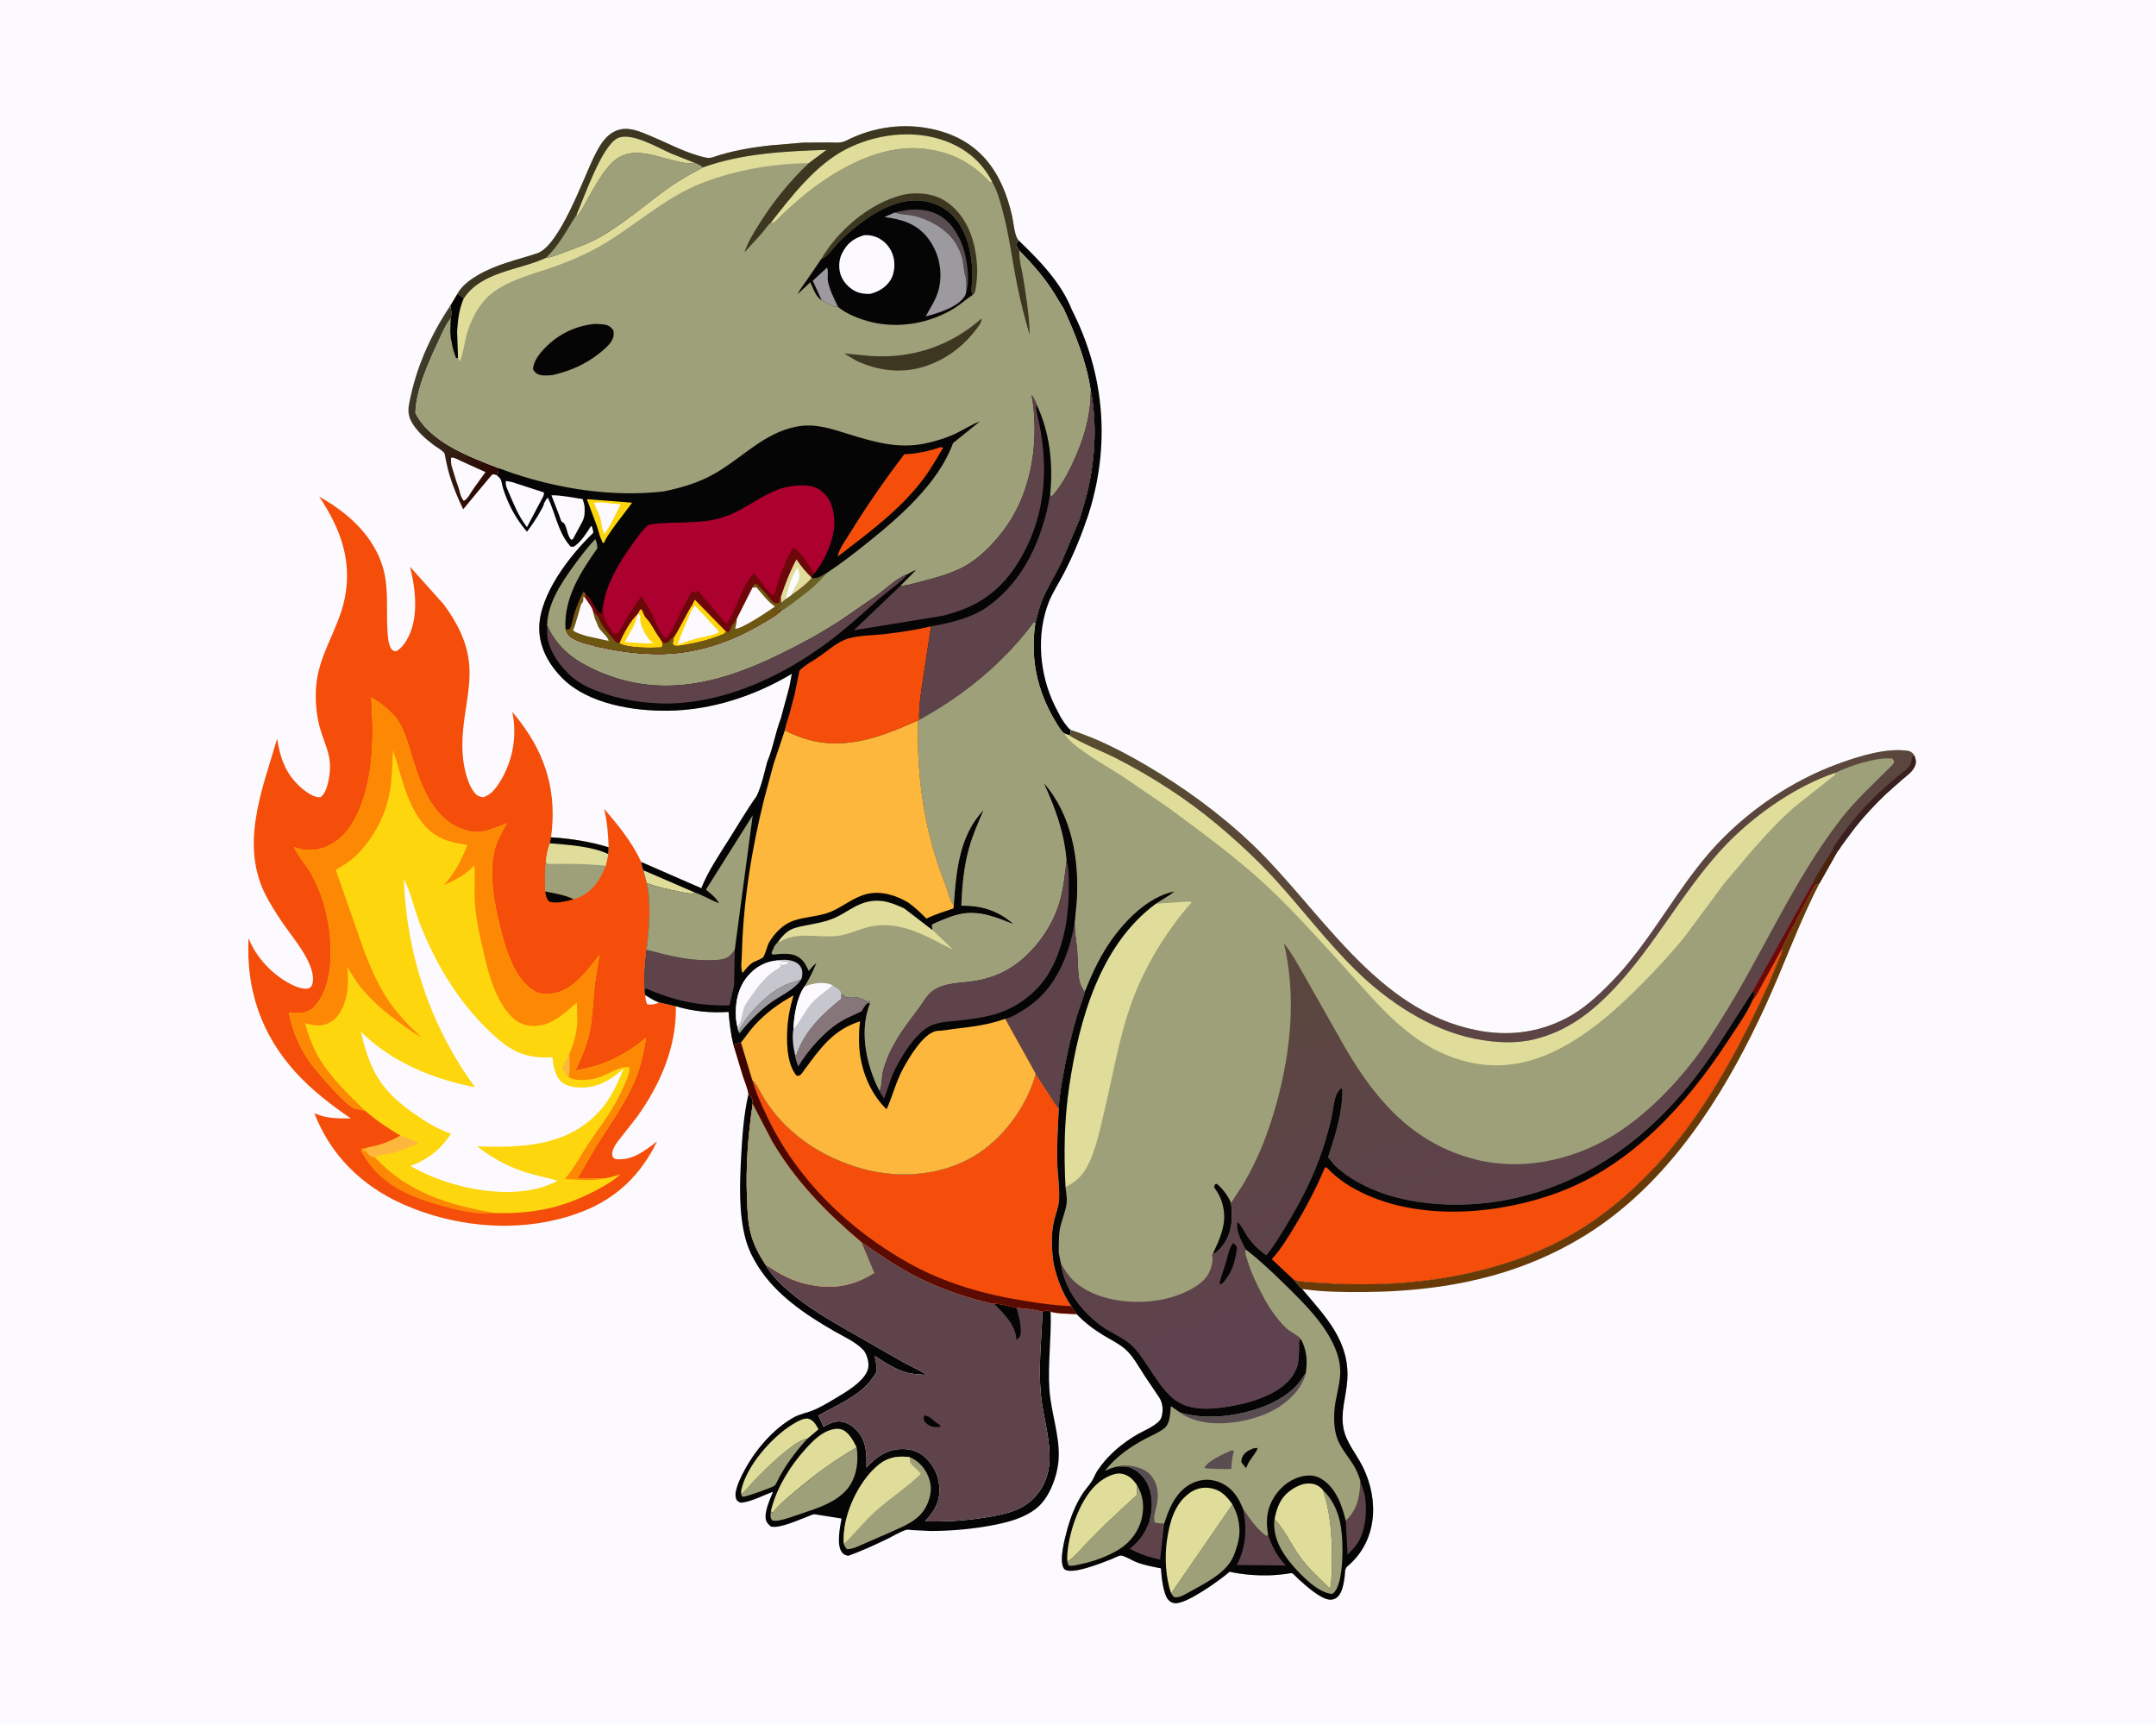 <svg version="1.1" xmlns="http://www.w3.org/2000/svg" style="display: block;" viewBox="0 0 2048 1638" width="1280" height="1024">
<defs>
	<linearGradient id="Gradient1" gradientUnits="userSpaceOnUse" x1="493.322" y1="402.967" x2="394.421" y2="357.156">
		<stop class="stop0" offset="0" stop-opacity="1" stop-color="rgb(44,6,0)"/>
		<stop class="stop1" offset="1" stop-opacity="1" stop-color="rgb(62,60,42)"/>
	</linearGradient>
	<linearGradient id="Gradient2" gradientUnits="userSpaceOnUse" x1="879.768" y1="1068.39" x2="827.946" y2="1192.92">
		<stop class="stop0" offset="0" stop-opacity="1" stop-color="rgb(59,4,0)"/>
		<stop class="stop1" offset="1" stop-opacity="1" stop-color="rgb(92,11,2)"/>
	</linearGradient>
	<linearGradient id="Gradient3" gradientUnits="userSpaceOnUse" x1="1276.07" y1="598.22" x2="1504.09" y2="1210.97">
		<stop class="stop0" offset="0" stop-opacity="1" stop-color="rgb(88,75,47)"/>
		<stop class="stop1" offset="1" stop-opacity="1" stop-color="rgb(95,65,81)"/>
	</linearGradient>
</defs>
<path transform="translate(0,0)" fill="rgb(252,250,255)" d="M -0 -0 L 2048 0 L 2048 1638 L -0 1638 L -0 -0 z"/>
<path transform="translate(0,0)" fill="url(#Gradient1)" d="M 427.731 290.222 C 428.93 294.697 429.057 297.339 428.334 301.915 L 428.094 302.226 C 423.219 308.474 419.741 316.787 416.386 323.974 C 407.197 343.655 395.15 370.148 394.613 391.936 C 408.328 419.904 446.047 433.688 473.575 444.432 C 473.397 447.352 473.832 448.915 471.852 451.145 C 470.443 450.672 469.314 450.179 467.797 450.341 C 467.235 450.401 442.886 480.122 439.999 483.496 C 434.854 472.967 430.087 461.495 426.772 450.233 C 425.352 445.412 424.322 440.458 423.242 435.551 C 422.957 434.258 422.717 431.387 422.098 430.29 C 420.7 427.817 414.533 424.464 412.13 422.652 C 404.184 416.66 395.878 409.329 390.936 400.605 C 389.571 398.195 388.711 395.56 388.239 392.833 C 387.301 387.4 389.187 380.382 390.36 375.029 C 396.864 345.332 410.715 315.248 427.731 290.222 z"/>
<path transform="translate(0,0)" fill="rgb(252,250,255)" d="M 428.476 434.5 C 431.392 434.003 434.754 436.24 437.46 437.461 L 461.132 448.215 L 450.166 463.431 C 447.598 466.718 444.229 474.143 440.5 475.512 C 438.469 473.05 437.307 469.855 436.647 466.753 C 435.918 463.329 434.397 460.088 433.408 456.726 L 429.435 443.845 C 428.28 440.598 428.403 437.892 428.476 434.5 z"/>
<path transform="translate(0,0)" fill="rgb(5,5,5)" d="M 968.299 237.863 C 967.527 236.874 966.45 235.733 966.087 234.5 C 965.234 231.601 965.859 230.298 967.319 227.834 C 987.168 246.894 1008.01 268.099 1018.28 294.228 C 1049.84 356.259 1054.94 424.174 1033.37 490.198 L 1031.72 494.758 C 1025.83 512.006 1018.68 528.727 1010.31 544.919 C 1005.81 553.642 999.911 562.478 996.314 571.577 C 984.011 602.693 987.436 640.52 1001.99 670.167 L 1007.7 681.188 L 1010.77 685.939 C 1012.7 688.403 1014.54 691.326 1017.07 693.16 C 1016.92 695.165 1017.04 696.64 1015.92 698.373 L 1011.21 696.566 C 1008.71 695.047 1006.9 691.744 1005.2 689.388 L 1002.03 684.183 C 984.84 655 978.579 625.159 983.443 591.696 C 985.606 583.6 987.287 575.876 990.624 568.107 C 995.715 556.256 1002.81 545.235 1008.34 533.546 L 1025.55 492.861 C 1028.23 483.412 1031.33 474.112 1033.5 464.521 C 1040.37 434.164 1042.06 401.24 1036.08 370.615 C 1032.1 343.65 1021.7 317.674 1010.37 293.031 C 1010.22 293.019 1004.19 282.809 1002.17 279.53 C 992.466 263.788 981.202 251.059 968.299 237.863 z"/>
<path transform="translate(0,0)" fill="rgb(104,58,7)" d="M 1723.5 841 L 1728.43 838.657 C 1708.8 876.378 1694.91 916.217 1677.19 954.801 C 1642.78 1029.71 1597.42 1104.75 1531.11 1155.66 C 1500.6 1179.08 1465.5 1196.65 1428.84 1208.11 C 1386.06 1221.47 1341.02 1226.61 1296.34 1226.97 C 1277.3 1227.12 1258.15 1226.98 1239.25 1224.39 C 1238.13 1224.23 1238.47 1224.29 1237.03 1224.31 C 1234.13 1221.75 1231.87 1218.91 1229.51 1215.88 C 1238.43 1217.67 1248.18 1217.84 1257.29 1218.43 C 1280.69 1219.93 1304.57 1220.01 1327.96 1218.49 C 1384.2 1214.84 1443.91 1200.47 1493.02 1172.24 C 1525.89 1153.34 1555.86 1126.91 1580.78 1098.46 C 1623.11 1050.11 1653.22 992.652 1679.92 934.646 L 1689.05 912.5 C 1690.69 908.605 1692.97 905.313 1692.68 900.943 C 1694.78 894.978 1698.5 889.007 1701.3 883.294 L 1723.5 841 z"/>
<path transform="translate(0,0)" fill="rgb(5,5,5)" d="M 710.949 1038.82 C 713.738 1041.47 714.926 1043.12 714.999 1047.19 L 715.001 1048.39 C 710.529 1078.05 708.344 1107.99 709.558 1138 C 710.012 1149.23 710.372 1161.14 713.32 1172.03 C 716.186 1182.62 721.166 1191.81 727.117 1200.96 C 732.095 1210.16 740.78 1218.68 748.557 1225.5 C 767.604 1242.22 788.889 1254 810.72 1266.59 L 858.068 1293.66 C 865.596 1297.76 873.328 1301.14 880.62 1305.72 C 874.28 1305.24 867.276 1305.13 861.145 1303.42 C 850.704 1300.5 839.992 1293.58 830.951 1287.69 C 831.465 1291.36 833.44 1298.74 832.681 1302.16 C 832.201 1304.32 828.803 1308.7 827.398 1310.56 C 815.798 1325.93 793.942 1334.91 777.473 1344.2 L 782.194 1354.98 C 788.848 1351.43 794.501 1348.3 802.282 1350.75 C 809.772 1353.1 816.219 1359.67 819.438 1366.72 C 823.369 1375.32 823.19 1384.46 823.047 1393.72 C 831.606 1384.22 841.826 1376.79 854.977 1376.14 C 863.918 1375.7 872.144 1377.8 878.836 1383.98 C 887.469 1391.96 891.946 1401.98 892.326 1413.72 C 892.764 1427.26 887.252 1435.37 878.655 1444.8 C 899.518 1445.32 919.896 1444 940.465 1440.35 C 955.227 1437.73 969.836 1434.54 980.962 1423.76 C 992.055 1413.01 996.908 1399.29 997.032 1384 C 997.195 1363.74 990.428 1343.61 988.625 1323.39 C 986.335 1297.71 989.312 1271.52 990.317 1245.83 C 992.274 1244.82 994.698 1244.17 996.877 1245.07 L 998.024 1245.73 C 998.914 1270.24 995.215 1294.79 996.84 1319.22 C 998.254 1340.5 1006.42 1362.53 1005.73 1383.61 C 1005.38 1394.15 1002.4 1405.02 997.907 1414.5 C 994.749 1421.17 990.266 1427.84 984.459 1432.47 C 973.483 1441.22 959.333 1445.18 945.815 1447.91 C 925.784 1451.95 904.732 1453.89 884.304 1453.94 L 867.417 1453.14 C 865.434 1453 862.249 1452.38 860.413 1452.99 C 854.595 1454.93 848.271 1458.86 842.659 1461.56 C 830.675 1467.35 818.228 1473.05 805.697 1477.55 C 802.716 1476.67 801.546 1476.61 799.629 1474.03 C 794.432 1467.02 797.921 1450.09 799.365 1442.1 L 774.192 1438.12 C 772.614 1437.74 768.902 1439.61 767.245 1440.21 C 759.083 1443.2 740.434 1451.89 732.215 1449.69 C 730.628 1448.23 728.768 1446.63 727.946 1444.59 C 724.974 1437.22 731.55 1423.43 734.316 1416.64 C 725.826 1419.77 714.12 1425.85 705.348 1426.93 C 702.284 1427.31 701.879 1426.4 699.696 1424.5 C 698.541 1421.73 698.368 1419.47 698.947 1416.5 C 700.266 1409.73 703.902 1402.31 707.149 1396.27 C 717.614 1376.82 734.04 1357.43 753.446 1346.29 C 759.986 1342.53 766.876 1341.75 773.5 1338.81 C 782.465 1334.83 792.294 1328.72 800.705 1323.55 C 808.979 1318.46 822.862 1309.16 824.738 1298.86 C 825.634 1293.93 823.446 1285.85 820.19 1282.23 C 813.449 1274.73 801.957 1269.62 793.253 1264.63 C 765.564 1248.76 737.346 1230.03 719.988 1202.49 C 714.77 1194.21 710.678 1185.81 708.145 1176.34 C 701.567 1151.76 702.649 1124.08 703.98 1098.87 C 705.034 1078.89 706.49 1058.36 710.949 1038.82 z"/>
<path transform="translate(0,0)" fill="rgb(158,160,121)" d="M 704.089 1418.95 C 708.028 1415.78 711.231 1411.81 714.635 1408.08 C 723.316 1398.6 755.167 1366.78 766.93 1366.25 C 756.55 1377.68 748.012 1388.88 740.447 1402.42 C 739.37 1404.35 737.243 1409.6 735.803 1410.87 C 733.931 1412.52 710.142 1420.85 706.913 1421.25 L 704.968 1421.25 L 704.089 1418.95 z"/>
<path transform="translate(0,0)" fill="rgb(224,221,155)" d="M 704.089 1418.95 C 703.888 1417.41 703.947 1416.07 704.282 1414.56 C 709.249 1392.17 732.615 1365.41 751.89 1353.29 C 755.654 1350.92 763.316 1346.16 767.806 1347.28 C 772.999 1348.59 774.951 1353.09 777.543 1357.34 L 766.93 1366.25 C 755.167 1366.78 723.316 1398.6 714.635 1408.08 C 711.231 1411.81 708.028 1415.78 704.089 1418.95 z"/>
<path transform="translate(0,0)" fill="rgb(224,221,155)" d="M 732.307 1435.18 L 732.856 1432.6 C 738.304 1411.99 750.711 1392.13 764.854 1376.39 C 769.809 1370.87 775.422 1365.01 781.828 1361.19 C 786.69 1358.29 793.703 1355.66 799.347 1357.44 C 806.002 1359.53 810.943 1368.68 813.735 1374.59 C 793.518 1386.37 775.788 1398.98 757.865 1414.09 C 749.679 1420.98 741.277 1427.69 734.5 1436.03 L 733.105 1436.33 L 732.307 1435.18 z"/>
<path transform="translate(0,0)" fill="rgb(158,160,121)" d="M 813.735 1374.59 C 815.661 1387.07 814.018 1401.14 806.56 1411.74 C 796.244 1426.39 776.505 1432.26 760.382 1437.71 C 753.521 1440.03 745.75 1443.01 738.612 1444.11 C 736.897 1444.37 735.197 1444.18 733.5 1443.9 C 731.155 1440.69 731.967 1438.93 732.289 1435.19 L 732.307 1435.18 L 733.105 1436.33 L 734.5 1436.03 C 741.277 1427.69 749.679 1420.98 757.865 1414.09 C 775.788 1398.98 793.518 1386.37 813.735 1374.59 z"/>
<path transform="translate(0,0)" fill="rgb(158,160,121)" d="M 801.577 1466.03 C 801.233 1461.48 801.518 1456.7 802.063 1452.17 C 804.655 1430.59 818.461 1403.33 835.832 1390.08 C 844.291 1383.63 853.823 1382.44 864.161 1383.8 C 872.637 1387.37 878.555 1394.01 881.938 1402.5 C 885.522 1411.49 884.637 1419.83 880.797 1428.51 C 873.933 1444.02 859.406 1448.81 844.937 1455.5 L 813.554 1469.17 C 810.533 1470.32 807.771 1471.24 804.5 1471.18 C 803.197 1469.51 801.986 1468.17 801.577 1466.03 z"/>
<path transform="translate(0,0)" fill="rgb(224,221,155)" d="M 801.577 1466.03 C 801.233 1461.48 801.518 1456.7 802.063 1452.17 C 804.655 1430.59 818.461 1403.33 835.832 1390.08 C 844.291 1383.63 853.823 1382.44 864.161 1383.8 C 864.247 1384.91 864.084 1387.72 864.5 1388.64 C 865.95 1391.85 872.224 1396.11 874.68 1399.58 C 861.681 1412.38 845.898 1422.46 832.24 1434.61 C 821.252 1444.39 812.237 1456.19 801.577 1466.03 z"/>
<path transform="translate(0,0)" fill="rgb(94,67,74)" d="M 817.962 1179.41 C 833.695 1190.02 849.192 1200.93 865.959 1209.91 C 889.472 1222.49 917.79 1232.77 943.804 1238.14 L 944.231 1237.96 C 951.476 1238.26 958.464 1240.75 965.598 1241.96 C 973.143 1242.69 983.306 1243.16 990.317 1245.83 C 989.312 1271.52 986.335 1297.71 988.625 1323.39 C 990.428 1343.61 997.195 1363.74 997.032 1384 C 996.908 1399.29 992.055 1413.01 980.962 1423.76 C 969.836 1434.54 955.227 1437.73 940.465 1440.35 C 919.896 1444 899.518 1445.32 878.655 1444.8 C 887.252 1435.37 892.764 1427.26 892.326 1413.72 C 891.946 1401.98 887.469 1391.96 878.836 1383.98 C 872.144 1377.8 863.918 1375.7 854.977 1376.14 C 841.826 1376.79 831.606 1384.22 823.047 1393.72 C 823.19 1384.46 823.369 1375.32 819.438 1366.72 C 816.219 1359.67 809.772 1353.1 802.282 1350.75 C 794.501 1348.3 788.848 1351.43 782.194 1354.98 L 777.473 1344.2 C 793.942 1334.91 815.798 1325.93 827.398 1310.56 C 828.803 1308.7 832.201 1304.32 832.681 1302.16 C 833.44 1298.74 831.465 1291.36 830.951 1287.69 C 839.992 1293.58 850.704 1300.5 861.145 1303.42 C 867.276 1305.13 874.28 1305.24 880.62 1305.72 C 873.328 1301.14 865.596 1297.76 858.068 1293.66 L 810.72 1266.59 C 788.889 1254 767.604 1242.22 748.557 1225.5 C 740.78 1218.68 732.095 1210.16 727.117 1200.96 C 739.949 1209.31 751.284 1216.08 766.537 1219.46 C 790.313 1224.72 809.801 1221.82 830.298 1208.8 L 817.962 1179.41 z"/>
<path transform="translate(0,0)" fill="rgb(5,5,5)" d="M 877.628 1344.5 C 882.594 1343.46 887.101 1350.06 891.617 1352.54 C 892.849 1353.21 892.845 1353.64 893.5 1354.85 C 892.091 1355.12 892.238 1355.15 891.01 1355.21 C 886.79 1355.42 882.544 1354.45 879.5 1351.28 C 877.161 1348.85 877.368 1347.59 877.628 1344.5 z"/>
<path transform="translate(0,0)" fill="rgb(5,5,5)" d="M 944.231 1237.96 C 951.476 1238.26 958.464 1240.75 965.598 1241.96 C 967.683 1249.37 970.257 1258.61 969.5 1266.34 C 969.164 1269.77 967.983 1270.44 965.5 1272.42 C 965.159 1258.52 953.531 1247.33 944.231 1237.96 z"/>
<path transform="translate(0,0)" fill="rgb(244,78,10)" d="M 696.632 991.942 C 699.238 991.485 701.45 990.87 703.911 989.891 L 714.665 1025.68 C 718.537 1029.06 720.991 1034.83 723.575 1039.3 C 744.575 1075.62 780.765 1099.6 820.643 1110.22 C 855.169 1119.41 893.84 1116.37 924.951 1098.02 C 952.385 1081.85 975.7 1050.37 983.837 1019.48 L 1001.37 1046.48 C 1002.21 1047.71 1004.57 1051.8 1005.77 1052.44 C 1005.02 1069.51 1003.88 1086.75 1004.33 1103.83 C 1004.64 1115.57 1006.71 1127.81 1006.01 1139.5 C 1005.63 1145.85 1002.9 1152.73 1001.38 1158.92 C 998.183 1171.9 998.955 1186.07 1000.73 1199.17 C 1003.73 1213.72 1009.22 1227.97 1017.59 1240.33 L 1022.75 1247.96 C 1014.67 1247.53 1005.87 1247.74 998.024 1245.73 L 996.877 1245.07 C 994.698 1244.17 992.274 1244.82 990.317 1245.83 C 983.306 1243.16 973.143 1242.69 965.598 1241.96 C 958.464 1240.75 951.476 1238.26 944.231 1237.96 L 943.804 1238.14 C 917.79 1232.77 889.472 1222.49 865.959 1209.91 C 849.192 1200.93 833.695 1190.02 817.962 1179.41 L 830.298 1208.8 C 809.801 1221.82 790.313 1224.72 766.537 1219.46 C 751.284 1216.08 739.949 1209.31 727.117 1200.96 C 721.166 1191.81 716.186 1182.62 713.32 1172.03 C 710.372 1161.14 710.012 1149.23 709.558 1138 C 708.344 1107.99 710.529 1078.05 715.001 1048.39 L 714.999 1047.19 C 714.926 1043.12 713.738 1041.47 710.949 1038.82 C 710.196 1033.51 707.577 1027.71 705.894 1022.58 L 696.632 991.942 z"/>
<path transform="translate(0,0)" fill="url(#Gradient2)" d="M 696.632 991.942 C 699.238 991.485 701.45 990.87 703.911 989.891 L 714.665 1025.68 C 718.2 1038.18 723.503 1049.55 729.08 1061.23 C 757.273 1120.27 806.541 1167.9 863.336 1199.55 C 897.659 1218.67 935.168 1229.37 973.752 1235.43 C 988.398 1237.73 1002.75 1239.92 1017.59 1240.33 L 1022.75 1247.96 C 1014.67 1247.53 1005.87 1247.74 998.024 1245.73 L 996.877 1245.07 C 994.698 1244.17 992.274 1244.82 990.317 1245.83 C 983.306 1243.16 973.143 1242.69 965.598 1241.96 C 958.464 1240.75 951.476 1238.26 944.231 1237.96 L 943.804 1238.14 C 917.79 1232.77 889.472 1222.49 865.959 1209.91 C 849.192 1200.93 833.695 1190.02 817.962 1179.41 C 784.542 1150.98 755.289 1121.4 733.103 1083.17 L 715.001 1048.39 L 714.999 1047.19 C 714.926 1043.12 713.738 1041.47 710.949 1038.82 C 710.196 1033.51 707.577 1027.71 705.894 1022.58 L 696.632 991.942 z"/>
<path transform="translate(0,0)" fill="rgb(158,160,121)" d="M 715.001 1048.39 L 733.103 1083.17 C 755.289 1121.4 784.542 1150.98 817.962 1179.41 L 830.298 1208.8 C 809.801 1221.82 790.313 1224.72 766.537 1219.46 C 751.284 1216.08 739.949 1209.31 727.117 1200.96 C 721.166 1191.81 716.186 1182.62 713.32 1172.03 C 710.372 1161.14 710.012 1149.23 709.558 1138 C 708.344 1107.99 710.529 1078.05 715.001 1048.39 z"/>
<path transform="translate(0,0)" fill="rgb(244,78,10)" d="M 642.022 955.571 C 642.76 994.2 627.197 1029.91 605.016 1060.77 L 586.341 1084.58 C 583.853 1087.98 580.711 1093.44 581.729 1097.81 C 582.142 1099.59 583.517 1099.88 585 1100.78 C 601.138 1102.13 611.939 1093.11 624.092 1083.99 C 608.88 1115.32 586.027 1137.77 553.167 1150.57 C 498.984 1171.67 435.269 1166.86 382.641 1143.48 C 343.714 1126.19 314.042 1097.06 298.606 1057.08 C 310.093 1062.43 320.893 1062.04 333.252 1062.03 C 314.45 1049.28 296.08 1035.1 280.766 1018.22 C 247.944 982.045 233.656 939.431 236.09 890.934 C 243.325 909.261 258.818 925.61 276.343 934.615 C 280.529 936.766 288.879 940.225 293.564 938.336 C 295.145 937.698 296.157 936.344 296.621 934.705 C 301.475 917.546 279.341 892.006 270.149 878.776 C 264.355 870.437 258.875 861.91 253.97 853.014 C 226.798 803.739 248.835 750.757 263.223 701.48 C 266.366 721.232 272.181 736.834 288.275 749.818 C 292.469 753.202 298.929 757.583 304.5 756.97 C 307.933 754.093 309.322 750.928 310.622 746.76 C 313.384 737.903 314.442 726.968 312.43 717.873 C 310.309 708.29 305.904 699.152 303.47 689.592 C 300.396 677.512 299.444 665.505 300.19 653.094 C 302.049 622.173 321.396 597.843 327.405 568.45 C 334.835 532.112 323.223 501.415 303.219 471.521 C 334.134 488.654 361.723 515 366.47 551.824 C 368.432 567.046 367.072 583.032 368.024 598.408 C 368.34 603.494 368.666 611.751 371.727 616.043 C 373.192 618.097 373.929 618.013 376.248 618.422 C 380.346 616.144 383.532 612.341 385.941 608.364 C 398.283 587.991 394.96 559.935 389.466 538.057 L 421.312 573.605 C 434.124 590.978 443.986 609.54 445.744 631.5 C 446.781 644.457 444.881 657.433 442.913 670.208 C 439.628 691.542 436.895 711.672 442.125 732.95 C 443.708 739.388 446.397 747.305 450.591 752.504 C 453.142 755.667 455.227 756.471 459 757.009 C 465.175 755.06 469.29 750.732 472.848 745.5 C 486.381 725.604 491.469 701.065 486.931 677.397 L 486.619 675.808 L 493.975 685.101 C 519.387 718.43 529.059 753.705 523.441 795.104 C 542.188 796.267 560.152 799.103 578.155 804.541 C 577.652 792.115 576.857 780.054 573.826 767.929 C 587.525 784.072 600.101 799.144 609.124 818.533 C 609.662 821.089 609.985 824.165 611.25 826.43 L 614.48 838.718 C 618.786 860.234 616.561 880.406 614.16 901.934 C 613.245 908.77 610.289 939.766 613.048 944.977 C 617.225 947.522 621.309 950.247 625.964 951.837 L 642.022 955.571 z"/>
<path transform="translate(0,0)" fill="rgb(252,250,255)" d="M 613.048 944.977 C 617.225 947.522 621.309 950.247 625.964 951.837 C 625.328 952.3 625.196 952.447 624.354 952.763 C 621.662 953.772 617.218 954.512 614.59 953.5 C 613.352 950.491 613.119 948.216 613.048 944.977 z"/>
<path transform="translate(0,0)" fill="rgb(5,5,5)" d="M 517.842 846.422 C 526.48 848.097 537.152 849.794 544.989 853.858 C 538.852 855.791 528.138 858.255 521.968 856.26 C 518.66 853.177 518.799 850.771 517.842 846.422 z"/>
<path transform="translate(0,0)" fill="rgb(253,136,3)" d="M 470.216 1151.95 C 449.844 1154.41 423.445 1146.67 404.278 1140.42 C 377.887 1131.82 355.565 1117.82 342.739 1092.5 L 343.5 1090.57 L 350.442 1089.49 L 344.906 1092 L 345.423 1093.73 L 347.5 1092 L 347.912 1093.12 C 349.316 1096.59 351.771 1097.94 355.259 1099.13 L 356.139 1099.28 C 387.467 1132.79 426.244 1144.5 470.216 1151.95 z"/>
<path transform="translate(0,0)" fill="rgb(158,160,121)" d="M 523.441 795.104 C 542.188 796.267 560.152 799.103 578.155 804.541 L 577.848 811.004 L 575.479 822.107 C 570.151 835.752 562.611 847.024 548.5 852.802 C 547.313 853.288 546.236 853.571 544.989 853.858 C 537.152 849.794 526.48 848.097 517.842 846.422 C 517.804 837.105 517.225 827.474 518.448 818.233 C 519.088 812.025 520.146 806.672 522.227 800.78 C 522.429 798.851 522.979 796.985 523.441 795.104 z"/>
<path transform="translate(0,0)" fill="rgb(224,221,155)" d="M 523.441 795.104 C 542.188 796.267 560.152 799.103 578.155 804.541 L 577.848 811.004 L 575.479 822.107 C 556.702 820.116 538.847 820.053 520 820.372 L 518.448 818.233 C 519.088 812.025 520.146 806.672 522.227 800.78 C 522.429 798.851 522.979 796.985 523.441 795.104 z"/>
<path transform="translate(0,0)" fill="rgb(5,5,5)" d="M 523.441 795.104 C 542.188 796.267 560.152 799.103 578.155 804.541 L 577.848 811.004 C 561.772 803.493 539.774 802.217 522.227 800.78 C 522.429 798.851 522.979 796.985 523.441 795.104 z"/>
<path transform="translate(0,0)" fill="rgb(253,214,14)" d="M 346.773 1054.71 L 337.547 1052.9 C 330.242 1052 302.346 1019.1 296.627 1011.68 C 285.151 996.806 278.228 980.118 274.404 961.878 C 283.517 961.877 291.117 963.366 298.105 956.33 C 312.413 941.924 314.547 917.777 314.039 898.637 C 313.394 874.335 306.442 847.813 293.98 826.834 C 291.787 823.142 278.945 806.708 279.5 804.248 L 280.33 804.623 C 289.339 808.497 300.928 807.758 309.859 804.032 C 326.333 797.158 336.069 781.965 342.393 765.851 C 352.264 740.699 354.245 713.577 353.843 686.797 L 352.715 662.05 C 361.85 667.895 372.477 675.527 378.416 684.802 C 385.087 695.222 388.397 708.6 391.972 720.35 C 399.433 744.872 410.517 774.913 435.928 786.009 C 443.624 789.369 451.662 791.187 459.978 789.277 C 467.397 787.572 474.548 784.361 481.677 781.72 C 476.927 789.607 472.314 797.695 469.935 806.656 C 463.999 829.021 469.318 856.992 474.743 879.037 C 479.807 899.615 487.934 929.263 507.308 940.92 C 514.101 945.007 522.343 944.333 529.742 942.367 C 545.097 938.287 558.222 921.359 567.552 909.227 C 568.085 908.533 568.565 907.345 569.483 907.379 C 567.354 918.609 565.411 929.896 564.33 941.281 C 563.086 954.378 562.677 967.944 559.894 980.828 C 557.408 992.337 551.775 1006.05 546.48 1016.52 C 572.657 1012.4 593.519 1002.34 613.74 985.389 C 611.747 997.391 609.397 1009.54 605.047 1020.95 C 595.895 1044.95 581.015 1065.32 567.347 1086.78 L 548.682 1118.89 L 573.491 1119.08 L 574.715 1118.92 C 579.817 1118.23 584.441 1116.75 589.295 1115.09 C 582.112 1121.92 572.892 1126.9 564.15 1131.44 C 533.109 1147.58 505.039 1152.81 470.216 1151.95 C 426.244 1144.5 387.467 1132.79 356.139 1099.28 L 355.259 1099.13 C 351.771 1097.94 349.316 1096.59 347.912 1093.12 L 347.5 1092 L 345.423 1093.73 L 344.906 1092 L 350.442 1089.49 C 358.826 1088.35 373.198 1083.15 380.322 1078.35 C 368.413 1071.45 357.11 1063.8 346.773 1054.71 z"/>
<path transform="translate(0,0)" fill="rgb(254,183,61)" d="M 540.637 1001.25 C 541.526 1008.11 541.591 1016.03 540.163 1022.86 C 537.553 1021.12 535 1016.57 533.943 1013.67 L 540.637 1001.25 z"/>
<path transform="translate(0,0)" fill="rgb(254,183,61)" d="M 380.322 1078.35 C 385.119 1080.27 393.699 1082.6 397.301 1085.92 C 389.826 1088.91 382.197 1092.37 374.465 1094.59 C 368.801 1096.23 360.704 1095.74 356.139 1099.28 L 355.259 1099.13 C 351.771 1097.94 349.316 1096.59 347.912 1093.12 L 347.5 1092 L 345.423 1093.73 L 344.906 1092 L 350.442 1089.49 C 358.826 1088.35 373.198 1083.15 380.322 1078.35 z"/>
<path transform="translate(0,0)" fill="rgb(253,136,3)" d="M 346.773 1054.71 L 337.547 1052.9 C 330.242 1052 302.346 1019.1 296.627 1011.68 C 285.151 996.806 278.228 980.118 274.404 961.878 C 283.517 961.877 291.117 963.366 298.105 956.33 C 312.413 941.924 314.547 917.777 314.039 898.637 C 313.394 874.335 306.442 847.813 293.98 826.834 C 291.787 823.142 278.945 806.708 279.5 804.248 L 280.33 804.623 C 289.339 808.497 300.928 807.758 309.859 804.032 C 326.333 797.158 336.069 781.965 342.393 765.851 C 352.264 740.699 354.245 713.577 353.843 686.797 L 352.715 662.05 C 361.85 667.895 372.477 675.527 378.416 684.802 C 385.087 695.222 388.397 708.6 391.972 720.35 C 399.433 744.872 410.517 774.913 435.928 786.009 C 443.624 789.369 451.662 791.187 459.978 789.277 C 467.397 787.572 474.548 784.361 481.677 781.72 C 476.927 789.607 472.314 797.695 469.935 806.656 C 463.999 829.021 469.318 856.992 474.743 879.037 C 479.807 899.615 487.934 929.263 507.308 940.92 C 514.101 945.007 522.343 944.333 529.742 942.367 C 545.097 938.287 558.222 921.359 567.552 909.227 C 568.085 908.533 568.565 907.345 569.483 907.379 C 567.354 918.609 565.411 929.896 564.33 941.281 C 563.086 954.378 562.677 967.944 559.894 980.828 C 557.408 992.337 551.775 1006.05 546.48 1016.52 C 572.657 1012.4 593.519 1002.34 613.74 985.389 C 611.747 997.391 609.397 1009.54 605.047 1020.95 C 595.895 1044.95 581.015 1065.32 567.347 1086.78 L 548.682 1118.89 L 573.491 1119.08 C 563.013 1121.91 547.681 1119.97 536.636 1119.59 C 545.287 1109.32 551.321 1097.57 558.724 1086.41 C 568.133 1072.23 578.978 1058.72 586.698 1043.5 C 589.781 1037.42 599.656 1019.06 597.743 1013.34 C 586.201 1012.58 576.311 1021.92 564.657 1024.26 C 557.744 1025.66 546.034 1026.77 540.163 1022.86 C 541.591 1016.03 541.526 1008.11 540.637 1001.25 C 543.896 994.07 545.876 987.447 547.326 979.712 C 548.954 971.033 548.234 960.845 547.931 952.016 C 535.596 962.885 522.524 975.214 505 974.245 C 496.15 973.755 489.557 969.641 483.83 963.19 C 471.106 948.859 464.716 926.956 460.416 908.678 C 456.58 892.368 452.686 876.03 451.257 859.287 C 450.549 850.981 450.885 842.41 450.878 834.072 C 450.876 832.396 451.182 822.081 450.364 821.64 L 449.447 822.695 C 441.91 831.279 431.666 835.792 421.553 840.675 C 432.428 828.115 438.088 817.713 443.951 802.257 C 425.61 799.777 411.826 795.493 400.23 780.035 C 384.977 759.703 381.403 735.631 373.262 712.354 C 372.604 726.729 372.424 741.341 369.549 755.478 C 365.209 776.818 352.632 799.394 336.5 814.031 C 331.251 818.793 324.966 822.337 318.925 825.995 L 346.665 905.213 C 353.298 921.787 360.535 938.492 370.979 953.073 C 376.643 960.981 383.063 968.173 389.85 975.13 C 393.192 978.557 396.937 981.269 399.843 985.111 C 379.768 971.95 359.742 957.773 344.115 939.297 C 338.73 932.93 334.332 925.401 329.861 918.36 C 331.651 933.069 330.375 952.302 320.802 964.575 C 316.791 969.717 310.885 973.121 304.378 973.704 C 299.683 974.126 294.239 972.838 289.739 971.594 C 292.852 982.762 296.343 993.021 302.168 1003.1 C 313.35 1022.45 330.733 1039.32 346.773 1054.71 z"/>
<path transform="translate(0,0)" fill="rgb(252,250,255)" d="M 383.752 834.829 C 390.073 847.122 393.377 862.791 398.432 875.931 C 414.156 916.804 437.591 955.101 470.5 984.469 C 487.953 1000.04 501.642 1005.31 524.794 1003.97 C 525.488 1011.49 526.776 1020.17 531.968 1026 C 536.567 1031.17 544.372 1032.54 551 1032.76 C 567.565 1033.29 580.439 1025.5 592.268 1014.8 C 585.298 1032.45 578.098 1047.46 563.977 1060.68 C 533.522 1089.21 492.231 1089.88 453.261 1088.6 C 465.486 1098.29 480.079 1106.57 494.789 1111.72 C 506.006 1115.65 517.998 1118.04 529.508 1121.09 C 528.095 1122.57 525.261 1123.42 523.384 1124.25 C 510.839 1129.79 498.826 1131.2 485.303 1131.95 C 453.196 1132.56 417.68 1123.21 389.855 1107.26 C 406.144 1101.12 419.119 1091.43 428.398 1076.44 C 419.584 1073.59 412.229 1069.75 404.41 1064.84 C 386.511 1053.61 369.48 1040.99 358.402 1022.52 C 350.477 1009.32 346.292 994.635 342.89 979.737 C 371.743 1008.54 411.722 1024.89 451.278 1032.46 C 409.177 975.279 385.767 905.551 383.752 834.829 z"/>
<path transform="translate(0,0)" fill="rgb(158,160,121)" d="M 873.136 683.369 C 914.959 660.704 954.133 628.623 982.355 590.253 L 983.443 591.696 C 978.579 625.159 984.84 655 1002.03 684.183 L 1005.2 689.388 C 1006.9 691.744 1008.71 695.047 1011.21 696.566 L 1015.92 698.373 C 1017.04 696.64 1016.92 695.165 1017.07 693.16 C 1042.28 701.151 1066.07 713.429 1088.85 726.756 C 1124.7 747.726 1159.24 772.888 1189.32 801.586 C 1254.78 864.057 1306.12 958.82 1402 978.194 C 1431.84 984.224 1460.51 980.993 1487.75 966.922 C 1503.71 958.674 1517.46 946.04 1529.97 933.284 C 1554.75 908.005 1573.49 878.285 1593.55 849.347 C 1605.47 832.154 1618.43 814.848 1632.9 799.724 C 1663.91 767.306 1703.92 740.662 1746.07 725.269 C 1765.4 718.207 1793.51 709.241 1814 713.269 C 1816.22 714.729 1817.72 715.586 1818.77 718.163 C 1820.14 722.269 1820.43 724.703 1818.36 728.633 C 1815.93 733.271 1811.36 736.424 1807.44 739.739 L 1791.29 754.051 C 1780.97 764.039 1771.18 774.334 1762.26 785.599 L 1749.48 802.754 C 1748.89 803.603 1746.36 807.912 1745.59 808.228 L 1728.43 838.657 L 1723.5 841 L 1701.3 883.294 C 1698.5 889.007 1694.78 894.978 1692.68 900.943 C 1692.97 905.313 1690.69 908.605 1689.05 912.5 L 1679.92 934.646 C 1653.22 992.652 1623.11 1050.11 1580.78 1098.46 C 1555.86 1126.91 1525.89 1153.34 1493.02 1172.24 C 1443.91 1200.47 1384.2 1214.84 1327.96 1218.49 C 1304.57 1220.01 1280.69 1219.93 1257.29 1218.43 C 1248.18 1217.84 1238.43 1217.67 1229.51 1215.88 C 1231.87 1218.91 1234.13 1221.75 1237.03 1224.31 C 1259.48 1250.75 1282.58 1274.15 1279.73 1311.5 C 1278.55 1327.02 1273.05 1341.5 1276.33 1357.24 C 1279.06 1370.3 1289.03 1381.67 1294.8 1393.56 C 1310.26 1425.44 1308.03 1463.78 1280.02 1487.41 C 1277.09 1489.88 1277.77 1493.48 1277.28 1497.22 C 1276.18 1505.63 1274.09 1519.83 1263.13 1519.12 C 1254.21 1518.54 1240.01 1505.52 1233.49 1499.64 C 1232.48 1498.72 1228.27 1494.25 1227.39 1494.04 C 1226.26 1493.76 1222.53 1494.63 1221.21 1494.77 C 1216.32 1495.31 1211.42 1495.86 1206.5 1496 C 1193.45 1496.36 1180.8 1495.42 1168.02 1492.65 C 1159.65 1500.02 1127.11 1523.53 1116.14 1522.5 C 1113.37 1522.25 1111.58 1521.3 1109.73 1519.19 C 1104.91 1513.69 1103.2 1496.6 1102.83 1489.41 C 1094.61 1487.75 1085.94 1486.28 1078.2 1482.98 C 1075.39 1481.79 1067.3 1476.98 1064.52 1477.22 C 1062.29 1477.4 1058.08 1479.77 1055.86 1480.63 C 1047.75 1483.78 1015.55 1497.02 1010.57 1489.5 C 1005.74 1482.21 1011.42 1461.35 1013.52 1453.49 C 1016.87 1440.97 1021.61 1428.77 1028.77 1417.89 C 1031.36 1413.96 1034.7 1410.51 1037.23 1406.57 C 1039.14 1403.6 1040.2 1400.14 1042.14 1397.15 C 1051.72 1382.43 1065.86 1370.51 1081 1361.84 C 1086.96 1358.42 1101.32 1352.69 1103.24 1346 L 1103.56 1344.93 C 1105.06 1339.26 1104.55 1332.51 1101.41 1327.5 L 1086.81 1305.76 C 1081.42 1297.43 1075.98 1287.2 1068.38 1280.76 C 1062.33 1275.64 1054.24 1271.76 1047.43 1267.59 C 1038.38 1262.04 1030.08 1255.67 1022.75 1247.96 L 1017.59 1240.33 C 1009.22 1227.97 1003.73 1213.72 1000.73 1199.17 C 998.955 1186.07 998.183 1171.9 1001.38 1158.92 C 1002.9 1152.73 1005.63 1145.85 1006.01 1139.5 C 1006.71 1127.81 1004.64 1115.57 1004.33 1103.83 C 1003.88 1086.75 1005.02 1069.51 1005.77 1052.44 C 1006.01 1041.68 1008.19 1030.47 1010.07 1019.87 C 1013.36 1001.44 1017.43 983.409 1022.7 965.424 C 1024.91 957.86 1028.23 950.621 1030.09 942.971 L 1030.3 942.086 L 1029.88 941.282 C 1027.83 938.015 1026.12 935.292 1025.36 931.429 C 1023.59 922.346 1024.04 912.206 1023.31 902.918 C 1022.61 894.016 1020.79 885.647 1020.87 876.644 L 1022.84 855.889 C 1025.34 816.452 1018.28 773.978 991.542 743.553 C 1002.53 767.729 1010.81 790.051 1013.12 816.796 C 1011.45 831.564 1010.11 845.974 1005.39 860.188 C 998.772 880.107 985.015 899.707 968.694 912.847 C 955.769 923.253 941.492 929.106 925.205 931.66 C 912.256 933.691 897.061 932.985 885.997 940.948 C 880.813 944.679 876.854 951.863 873.073 957 C 865.337 967.51 857.207 977.676 850.701 989.034 C 845.317 998.434 840.921 1008 838.521 1018.58 C 837.377 1023.63 837.832 1031.63 835.452 1035.98 L 832.372 1029.7 C 822.094 1006.5 816.681 977.57 826.311 953.163 C 826.712 952.082 826.595 951.673 826.442 950.558 L 824 951.336 C 817.943 946.876 811.993 946.221 804.715 947.082 L 803.5 947.231 L 800.5 943.771 L 799.116 948.415 L 798.76 941.5 C 796.444 938.67 794.225 937.254 790.996 935.583 C 782.754 931.762 773.681 933.294 765.387 936.354 L 764.248 936.779 C 768.813 929.664 772.282 922.126 775.626 914.393 C 772.772 916.476 770.595 919.253 768.283 921.901 C 766.238 917.829 764.259 913.356 760.681 910.404 C 752.891 903.977 743.351 905.664 734.036 906.45 L 732.818 905 L 735.796 898.235 L 739.547 893.678 C 742.245 889.723 746.788 884.931 751.095 882.768 C 754.098 881.261 757.626 880.328 760.905 879.629 C 772.93 877.064 784.259 875.918 795.468 870.33 C 803.334 866.409 810.816 860.739 819.084 857.78 C 833.889 852.483 845.289 856.163 858.953 862.575 L 885.765 883.117 L 885.13 878.133 C 886.299 877.416 887.417 876.804 888.682 876.264 C 896.808 872.793 905.666 868.949 914.429 867.504 C 931.442 864.698 947.338 871.451 962.761 877.536 C 947.569 864.457 932.799 859.952 913.147 860.007 C 913.931 841.419 915.446 823.594 920.426 805.553 C 923.852 793.142 929.196 780.966 934.363 769.188 C 911.207 793.264 908.277 827.566 906.051 859.013 L 905.145 858.349 C 902.289 855.54 899.799 844.272 898.089 840 C 877.88 789.509 870.778 738.307 872.032 684.126 L 873.136 683.369 z"/>
<path transform="translate(0,0)" fill="rgb(5,5,5)" d="M 1152.47 1189.88 C 1158.32 1177.2 1164.6 1163.81 1162.44 1149.41 L 1162.21 1148 C 1161.09 1140.72 1158.38 1134.73 1154.14 1128.75 L 1153.24 1127.5 L 1154.2 1124.5 L 1155.96 1124.2 C 1162.05 1129.6 1166.01 1134.91 1169.37 1142.33 C 1171.17 1156.81 1170.65 1171.13 1161.23 1183.21 C 1159.13 1185.91 1156.34 1188.3 1153.82 1190.6 L 1152.47 1189.88 z"/>
<path transform="translate(0,0)" fill="rgb(224,221,155)" d="M 739.547 893.678 C 742.245 889.723 746.788 884.931 751.095 882.768 C 754.098 881.261 757.626 880.328 760.905 879.629 C 772.93 877.064 784.259 875.918 795.468 870.33 C 803.334 866.409 810.816 860.739 819.084 857.78 C 833.889 852.483 845.289 856.163 858.953 862.575 L 885.765 883.117 L 905.464 901.993 C 878.257 888.224 851.962 871.531 820.5 881.526 C 812.138 884.182 803.796 887.803 795 888.79 C 776.246 890.892 757.472 884.034 740.508 894.444 L 739.547 893.678 z"/>
<path transform="translate(0,0)" fill="rgb(224,221,155)" d="M 1097.88 858.18 L 1121.6 856.537 C 1124.81 856.423 1128.95 855.739 1132.01 856.701 C 1108.62 883.234 1088.48 915.763 1076.06 948.978 C 1062.61 984.935 1056.87 1023.35 1047.74 1060.51 C 1043.74 1076.8 1040.32 1094.25 1032.04 1109.04 C 1028.17 1115.95 1022.92 1121.28 1016 1125.08 L 1012.11 1127.24 C 1010.4 1094.9 1010.91 1063.1 1015.71 1031.02 C 1025.01 968.864 1044.73 897.396 1097.88 858.18 z"/>
<path transform="translate(0,0)" fill="rgb(224,221,155)" d="M 1011.21 696.566 L 1015.92 698.373 C 1029.54 706.873 1045.86 712.652 1060.27 720.004 C 1093.6 737.015 1126.63 758.178 1155.31 782.143 C 1174.98 798.579 1193.75 815.889 1211.06 834.827 C 1236.79 862.985 1260.11 893.948 1287.27 920.738 C 1318.2 951.236 1358.93 978.297 1402.06 986.621 C 1419.68 990.022 1439.14 991.29 1456.76 987.101 C 1488.64 979.525 1512.61 960.952 1534.53 937.391 C 1571.73 897.41 1597.48 848.439 1634 808.012 C 1662.05 776.959 1703.64 747.025 1743.8 733.623 L 1743 735.807 L 1704.59 766.224 C 1690.3 778.684 1677.06 793.199 1664.5 807.373 L 1637.83 838.881 L 1600.88 888.656 C 1588.49 904.245 1575.09 918.475 1561.18 932.699 C 1535.69 958.756 1506.12 985.245 1472.51 1000.15 C 1440.62 1014.3 1409.73 1015.62 1377 1003.04 C 1334.12 986.568 1306.18 950.422 1276.25 917.624 C 1253.51 892.697 1230.77 867.154 1206.27 843.958 C 1176.96 816.211 1143.79 792.073 1111.46 768.039 L 1065.3 736.491 C 1053.27 728.564 1016.48 708.436 1011.21 696.566 z"/>
<path transform="translate(0,0)" fill="url(#Gradient3)" d="M 1017.07 693.16 C 1042.28 701.151 1066.07 713.429 1088.85 726.756 C 1124.7 747.726 1159.24 772.888 1189.32 801.586 C 1254.78 864.057 1306.12 958.82 1402 978.194 C 1431.84 984.224 1460.51 980.993 1487.75 966.922 C 1503.71 958.674 1517.46 946.04 1529.97 933.284 C 1554.75 908.005 1573.49 878.285 1593.55 849.347 C 1605.47 832.154 1618.43 814.848 1632.9 799.724 C 1663.91 767.306 1703.92 740.662 1746.07 725.269 C 1765.4 718.207 1793.51 709.241 1814 713.269 C 1816.22 714.729 1817.72 715.586 1818.77 718.163 C 1820.14 722.269 1820.43 724.703 1818.36 728.633 C 1815.93 733.271 1811.36 736.424 1807.44 739.739 L 1791.29 754.051 C 1780.97 764.039 1771.18 774.334 1762.26 785.599 L 1749.48 802.754 C 1748.89 803.603 1746.36 807.912 1745.59 808.228 L 1728.43 838.657 L 1723.5 841 L 1701.3 883.294 C 1698.5 889.007 1694.78 894.978 1692.68 900.943 L 1675.3 932.289 C 1672.1 938.065 1668.87 945.116 1664.59 950.122 C 1664.96 948.682 1664.77 949.158 1665.24 948.081 C 1666.15 945.973 1666.48 944.489 1666.65 942.192 L 1664.63 941.921 C 1648.28 966.707 1633.28 992.136 1615.58 1016.06 C 1570.19 1077.43 1510.04 1123.18 1434.33 1138.8 C 1386.19 1148.74 1324.1 1145.7 1282.06 1117.85 C 1276.93 1114.45 1272 1110.56 1267.58 1106.27 L 1261.56 1098.92 C 1268.44 1078.11 1275.37 1056.67 1275.15 1034.5 L 1274 1033.32 C 1271.63 1035.44 1270.2 1037.5 1269.05 1040.5 C 1266.66 1046.79 1266.41 1054.11 1264.93 1060.67 C 1261.77 1074.7 1257.77 1088.44 1252.68 1101.9 C 1244.48 1123.58 1233.93 1143.71 1221.92 1163.47 C 1216.05 1173.13 1210.06 1183.29 1202.84 1191.99 C 1196.32 1187.51 1189.66 1181.02 1185.18 1174.5 C 1182.29 1170.28 1179.33 1163.13 1175.28 1160.18 C 1173.7 1169.21 1179.28 1178.7 1183.22 1186.47 C 1182.25 1189.64 1183.72 1192.98 1184.65 1196.14 C 1188.11 1207.91 1193.51 1219.26 1199.22 1230.08 C 1205.24 1241.47 1212.46 1252.38 1221.77 1261.35 C 1225.04 1264.51 1234.19 1268.86 1235.93 1271.99 C 1235.33 1272.37 1234.41 1272.47 1234.14 1273.12 C 1233.71 1274.15 1234.07 1278.28 1234.02 1279.6 C 1233.83 1285.58 1233.97 1293.81 1231.6 1299.31 L 1231.04 1300.5 C 1229.97 1302.88 1228.91 1305.14 1227.37 1307.26 C 1214.75 1324.75 1186.81 1332.62 1166.54 1335.82 C 1148.33 1338.7 1127.83 1340.13 1113.08 1326.98 C 1104.49 1319.33 1098.31 1309.15 1091.87 1299.72 C 1087.23 1292.9 1082.65 1285.45 1076.98 1279.45 C 1068.54 1270.53 1055.72 1266.21 1045.91 1258.92 C 1026.57 1244.53 1011.15 1224.23 1007.71 1199.81 L 1008.27 1200.73 C 1013.33 1209.14 1017.4 1215.21 1025.55 1221.01 C 1046.62 1236.01 1077.87 1238.86 1102.71 1234.32 C 1117.03 1231.71 1139.03 1223.6 1147.13 1210.95 C 1149.82 1206.75 1152.8 1198 1151.45 1192.93 L 1151.08 1192 L 1152.47 1189.88 L 1153.82 1190.6 C 1156.34 1188.3 1159.13 1185.91 1161.23 1183.21 C 1170.65 1171.13 1171.17 1156.81 1169.37 1142.33 L 1179.85 1126.26 C 1195.07 1101.54 1205.5 1073.92 1213.06 1046.01 C 1226.27 997.209 1231.34 945.409 1219.61 895.728 C 1227.93 905.976 1234.39 918.557 1240.99 930 L 1278.55 996.262 C 1307.7 1045.97 1343.07 1086.03 1401.14 1100.93 C 1444.69 1112.11 1492.28 1102.26 1530.43 1079.45 C 1560.65 1061.39 1588.53 1033.31 1609.81 1005.59 C 1618.63 994.106 1626.19 981.794 1633.95 969.585 C 1673.85 906.836 1703.12 836.373 1748.86 777.481 C 1762.62 759.769 1779.07 744.769 1794.9 729.001 C 1796.35 727.563 1798.74 725.631 1799.1 723.566 C 1799.38 721.958 1798.56 721.612 1797.63 720.388 C 1783.12 718.469 1757.07 727.209 1743.8 733.623 C 1703.64 747.025 1662.05 776.959 1634 808.012 C 1597.48 848.439 1571.73 897.41 1534.53 937.391 C 1512.61 960.952 1488.64 979.525 1456.76 987.101 C 1439.14 991.29 1419.68 990.022 1402.06 986.621 C 1358.93 978.297 1318.2 951.236 1287.27 920.738 C 1260.11 893.948 1236.79 862.985 1211.06 834.827 C 1193.75 815.889 1174.98 798.579 1155.31 782.143 C 1126.63 758.178 1093.6 737.015 1060.27 720.004 C 1045.86 712.652 1029.54 706.873 1015.92 698.373 C 1017.04 696.64 1016.92 695.165 1017.07 693.16 z"/>
<path transform="translate(0,0)" fill="rgb(73,35,12)" d="M 1741.46 805.747 L 1741.38 806.436 C 1740.95 809.607 1739.64 811.803 1738 814.5 C 1740.05 812.994 1741.14 812.479 1742.06 810.04 C 1742.55 808.736 1743.21 808.234 1744.24 807.359 L 1745.59 808.228 L 1728.43 838.657 L 1723.5 841 C 1723.27 839.323 1723.49 837.627 1723.59 835.94 C 1724.16 833.298 1726.84 829.735 1728.21 827.342 L 1741.46 805.747 z"/>
<path transform="translate(0,0)" fill="rgb(5,5,5)" d="M 1171.4 1180.5 C 1173.48 1182.14 1174.14 1182.45 1175.08 1185 C 1173.1 1198.1 1170.6 1208.59 1161.32 1218.5 L 1159.72 1219.62 L 1158.45 1219.21 C 1159.78 1212.03 1162.61 1205.38 1164.7 1198.41 C 1166.33 1192.97 1167.55 1184.75 1171.4 1180.5 z"/>
<path transform="translate(0,0)" fill="rgb(110,7,9)" d="M 1723.59 835.94 C 1723.49 837.627 1723.27 839.323 1723.5 841 L 1701.3 883.294 C 1698.5 889.007 1694.78 894.978 1692.68 900.943 L 1675.3 932.289 C 1672.1 938.065 1668.87 945.116 1664.59 950.122 C 1664.96 948.682 1664.77 949.158 1665.24 948.081 C 1666.15 945.973 1666.48 944.489 1666.65 942.192 L 1664.63 941.921 L 1723.59 835.94 z"/>
<path transform="translate(0,0)" fill="rgb(58,32,31)" d="M 1741.46 805.747 L 1741.53 805.265 C 1743.21 801.1 1747.4 796.165 1750.03 792.439 C 1766.41 769.241 1786.98 749.247 1809.27 731.814 C 1814.91 727.4 1815.57 725.205 1816.26 718.244 L 1818.77 718.163 C 1820.14 722.269 1820.43 724.703 1818.36 728.633 C 1815.93 733.271 1811.36 736.424 1807.44 739.739 L 1791.29 754.051 C 1780.97 764.039 1771.18 774.334 1762.26 785.599 L 1749.48 802.754 C 1748.89 803.603 1746.36 807.912 1745.59 808.228 L 1744.24 807.359 C 1743.21 808.234 1742.55 808.736 1742.06 810.04 C 1741.14 812.479 1740.05 812.994 1738 814.5 C 1739.64 811.803 1740.95 809.607 1741.38 806.436 L 1741.46 805.747 z"/>
<path transform="translate(0,0)" fill="rgb(5,5,5)" d="M 1030.3 942.086 C 1036.59 926.521 1043.37 911.254 1052.67 897.21 C 1066.86 875.768 1089.68 851.761 1115.56 846.453 C 1110.32 850.96 1103.64 854.308 1097.88 858.18 C 1044.73 897.396 1025.01 968.864 1015.71 1031.02 C 1010.91 1063.1 1010.4 1094.9 1012.11 1127.24 C 1012.66 1132.04 1013.81 1137.85 1013.21 1142.64 C 1012.19 1150.74 1008.23 1159.11 1006.75 1167.37 C 1005.47 1174.5 1005.92 1182.26 1005.68 1189.5 L 1007.71 1199.81 C 1011.15 1224.23 1026.57 1244.53 1045.91 1258.92 C 1055.72 1266.21 1068.54 1270.53 1076.98 1279.45 C 1082.65 1285.45 1087.23 1292.9 1091.87 1299.72 C 1098.31 1309.15 1104.49 1319.33 1113.08 1326.98 C 1127.83 1340.13 1148.33 1338.7 1166.54 1335.82 C 1186.81 1332.62 1214.75 1324.75 1227.37 1307.26 C 1228.91 1305.14 1229.97 1302.88 1231.04 1300.5 L 1231.6 1299.31 C 1233.97 1293.81 1233.83 1285.58 1234.02 1279.6 C 1234.07 1278.28 1233.71 1274.15 1234.14 1273.12 C 1234.41 1272.47 1235.33 1272.37 1235.93 1271.99 C 1234.19 1268.86 1225.04 1264.51 1221.77 1261.35 C 1212.46 1252.38 1205.24 1241.47 1199.22 1230.08 C 1193.51 1219.26 1188.11 1207.91 1184.65 1196.14 C 1183.72 1192.98 1182.25 1189.64 1183.22 1186.47 C 1179.28 1178.7 1173.7 1169.21 1175.28 1160.18 C 1179.33 1163.13 1182.29 1170.28 1185.18 1174.5 C 1189.66 1181.02 1196.32 1187.51 1202.84 1191.99 C 1210.06 1183.29 1216.05 1173.13 1221.92 1163.47 C 1233.93 1143.71 1244.48 1123.58 1252.68 1101.9 C 1257.77 1088.44 1261.77 1074.7 1264.93 1060.67 C 1266.41 1054.11 1266.66 1046.79 1269.05 1040.5 C 1270.2 1037.5 1271.63 1035.44 1274 1033.32 L 1275.15 1034.5 C 1275.37 1056.67 1268.44 1078.11 1261.56 1098.92 L 1267.58 1106.27 C 1272 1110.56 1276.93 1114.45 1282.06 1117.85 C 1324.1 1145.7 1386.19 1148.74 1434.33 1138.8 C 1510.04 1123.18 1570.19 1077.43 1615.58 1016.06 C 1633.28 992.136 1648.28 966.707 1664.63 941.921 L 1666.65 942.192 C 1666.48 944.489 1666.15 945.973 1665.24 948.081 C 1664.77 949.158 1664.96 948.682 1664.59 950.122 C 1668.87 945.116 1672.1 938.065 1675.3 932.289 L 1692.68 900.943 C 1692.97 905.313 1690.69 908.605 1689.05 912.5 L 1679.92 934.646 C 1653.22 992.652 1623.11 1050.11 1580.78 1098.46 C 1555.86 1126.91 1525.89 1153.34 1493.02 1172.24 C 1443.91 1200.47 1384.2 1214.84 1327.96 1218.49 C 1304.57 1220.01 1280.69 1219.93 1257.29 1218.43 C 1248.18 1217.84 1238.43 1217.67 1229.51 1215.88 C 1231.87 1218.91 1234.13 1221.75 1237.03 1224.31 C 1259.48 1250.75 1282.58 1274.15 1279.73 1311.5 C 1278.55 1327.02 1273.05 1341.5 1276.33 1357.24 C 1279.06 1370.3 1289.03 1381.67 1294.8 1393.56 C 1310.26 1425.44 1308.03 1463.78 1280.02 1487.41 C 1277.09 1489.88 1277.77 1493.48 1277.28 1497.22 C 1276.18 1505.63 1274.09 1519.83 1263.13 1519.12 C 1254.21 1518.54 1240.01 1505.52 1233.49 1499.64 C 1232.48 1498.72 1228.27 1494.25 1227.39 1494.04 C 1226.26 1493.76 1222.53 1494.63 1221.21 1494.77 C 1216.32 1495.31 1211.42 1495.86 1206.5 1496 C 1193.45 1496.36 1180.8 1495.42 1168.02 1492.65 C 1159.65 1500.02 1127.11 1523.53 1116.14 1522.5 C 1113.37 1522.25 1111.58 1521.3 1109.73 1519.19 C 1104.91 1513.69 1103.2 1496.6 1102.83 1489.41 C 1094.61 1487.75 1085.94 1486.28 1078.2 1482.98 C 1075.39 1481.79 1067.3 1476.98 1064.52 1477.22 C 1062.29 1477.4 1058.08 1479.77 1055.86 1480.63 C 1047.75 1483.78 1015.55 1497.02 1010.57 1489.5 C 1005.74 1482.21 1011.42 1461.35 1013.52 1453.49 C 1016.87 1440.97 1021.61 1428.77 1028.77 1417.89 C 1031.36 1413.96 1034.7 1410.51 1037.23 1406.57 C 1039.14 1403.6 1040.2 1400.14 1042.14 1397.15 C 1051.72 1382.43 1065.86 1370.51 1081 1361.84 C 1086.96 1358.42 1101.32 1352.69 1103.24 1346 L 1103.56 1344.93 C 1105.06 1339.26 1104.55 1332.51 1101.41 1327.5 L 1086.81 1305.76 C 1081.42 1297.43 1075.98 1287.2 1068.38 1280.76 C 1062.33 1275.64 1054.24 1271.76 1047.43 1267.59 C 1038.38 1262.04 1030.08 1255.67 1022.75 1247.96 L 1017.59 1240.33 C 1009.22 1227.97 1003.73 1213.72 1000.73 1199.17 C 998.955 1186.07 998.183 1171.9 1001.38 1158.92 C 1002.9 1152.73 1005.63 1145.85 1006.01 1139.5 C 1006.71 1127.81 1004.64 1115.57 1004.33 1103.83 C 1003.88 1086.75 1005.02 1069.51 1005.77 1052.44 C 1006.01 1041.68 1008.19 1030.47 1010.07 1019.87 C 1013.36 1001.44 1017.43 983.409 1022.7 965.424 C 1024.91 957.86 1028.23 950.621 1030.09 942.971 L 1030.3 942.086 z"/>
<path transform="translate(0,0)" fill="rgb(94,67,74)" d="M 1292.14 1405.86 C 1293.12 1410.72 1295.28 1414.59 1296.23 1419.41 C 1299 1433.37 1297.43 1453.62 1289.35 1465.76 C 1286.76 1469.64 1283.3 1473.09 1280.1 1476.49 L 1278.36 1444.29 L 1279.51 1443.17 C 1289.78 1432.71 1292.15 1419.89 1292.14 1405.86 z"/>
<path transform="translate(0,0)" fill="rgb(94,67,74)" d="M 1105.82 1447.02 L 1102.01 1481.07 C 1091.76 1478.99 1082.44 1475.85 1073.23 1470.9 C 1083.05 1462.4 1088.02 1455.71 1092.21 1443.2 C 1093.12 1444.59 1093.64 1445.21 1095.14 1445.97 L 1097.03 1445.88 C 1100.12 1446.68 1102.62 1447.14 1105.82 1447.02 z"/>
<path transform="translate(0,0)" fill="rgb(94,67,74)" d="M 1180.7 1432.76 C 1187.31 1442.71 1192.91 1451.05 1202.5 1458.59 L 1203.98 1458.39 L 1204.56 1457.28 C 1208.29 1469.06 1213.05 1477.59 1221.35 1486.69 L 1174.85 1486.27 C 1183.67 1468.89 1184.76 1451.62 1180.7 1432.76 z"/>
<path transform="translate(0,0)" fill="rgb(158,160,121)" d="M 1256.47 1414.82 C 1272.22 1430.35 1275.08 1449.84 1275.22 1471.13 C 1275.28 1481.3 1274.55 1503.54 1267.75 1511.76 C 1267.12 1512.53 1266.31 1513.14 1265.5 1513.7 C 1252.45 1512.9 1237.03 1497.01 1228.93 1487.85 C 1218.44 1475.98 1209.31 1461.33 1210.44 1444.78 L 1210.74 1442.69 C 1219.98 1452.25 1226.22 1466.04 1233.88 1477 C 1242.24 1488.98 1253.02 1498.72 1263.57 1508.71 C 1265.32 1498.37 1265.23 1487.77 1265.21 1477.31 C 1265.16 1456.33 1263.46 1434.75 1256.47 1414.82 z"/>
<path transform="translate(0,0)" fill="rgb(158,160,121)" d="M 1079.69 1409.88 C 1085.86 1419.41 1087.14 1430.5 1084.65 1441.53 C 1081.84 1454.01 1073.66 1464.83 1062.87 1471.48 C 1052.1 1478.12 1038.3 1483.05 1025.92 1485.56 C 1022.94 1486.17 1018.89 1487.4 1015.88 1486.81 L 1014.91 1486.5 C 1014.52 1485.28 1014.12 1484.18 1013.98 1482.9 C 1020.72 1478.59 1025.87 1472.18 1031.29 1466.4 L 1050.51 1446.98 L 1079.76 1419.78 C 1080.07 1416.42 1079.9 1413.23 1079.69 1409.88 z"/>
<path transform="translate(0,0)" fill="rgb(158,160,121)" d="M 1170.69 1428.69 C 1177.09 1440.11 1179.26 1453.39 1175.63 1466.17 C 1173.87 1472.38 1172.12 1478.32 1168.45 1483.73 C 1160.15 1495.97 1143.6 1504.2 1131 1511.19 C 1127.15 1513.33 1120.39 1517.7 1115.92 1516.84 C 1114.45 1516.55 1113.36 1514.33 1112.5 1513.16 L 1170.69 1428.69 z"/>
<path transform="translate(0,0)" fill="rgb(224,221,155)" d="M 1013.98 1482.9 C 1013.58 1480.32 1013.71 1477.57 1013.94 1474.98 C 1015.8 1453.2 1026.4 1421.99 1043.76 1407.8 C 1048.89 1403.61 1058.18 1398.4 1065.03 1399.47 C 1071.75 1400.51 1075.99 1404.54 1079.69 1409.88 C 1079.9 1413.23 1080.07 1416.42 1079.76 1419.78 L 1050.51 1446.98 L 1031.29 1466.4 C 1025.87 1472.18 1020.72 1478.59 1013.98 1482.9 z"/>
<path transform="translate(0,0)" fill="rgb(224,221,155)" d="M 1112.5 1513.16 C 1107.13 1498.13 1106.22 1478.54 1108.51 1462.76 C 1110.92 1446.08 1115.47 1428.44 1129.74 1418.02 C 1135.97 1413.48 1142.73 1411.91 1150.37 1413.31 C 1159.86 1415.05 1165.54 1421.18 1170.69 1428.69 L 1112.5 1513.16 z"/>
<path transform="translate(0,0)" fill="rgb(224,221,155)" d="M 1210.74 1442.69 C 1212.26 1434.23 1215.21 1425.27 1221.51 1419.09 C 1226.89 1413.82 1235.8 1408.54 1243.49 1408.79 C 1249.02 1408.97 1252.84 1410.72 1256.47 1414.82 C 1263.46 1434.75 1265.16 1456.33 1265.21 1477.31 C 1265.23 1487.77 1265.32 1498.37 1263.57 1508.71 C 1253.02 1498.72 1242.24 1488.98 1233.88 1477 C 1226.22 1466.04 1219.98 1452.25 1210.74 1442.69 z"/>
<path transform="translate(0,0)" fill="rgb(158,160,121)" d="M 1235.93 1271.99 C 1234.19 1268.86 1225.04 1264.51 1221.77 1261.35 C 1212.46 1252.38 1205.24 1241.47 1199.22 1230.08 C 1193.51 1219.26 1188.11 1207.91 1184.65 1196.14 C 1183.72 1192.98 1182.25 1189.64 1183.22 1186.47 C 1196.18 1196.29 1208.05 1207.62 1219.68 1218.97 C 1240.42 1239.24 1268.36 1266.18 1272.66 1296.06 C 1274.39 1308.07 1270.67 1319.65 1268.6 1331.34 C 1266.87 1341.04 1266.64 1353.37 1269.22 1362.85 C 1272.24 1373.94 1279.77 1381.83 1285.71 1391.35 C 1288.55 1395.91 1290.42 1400.79 1292.14 1405.86 C 1292.15 1419.89 1289.78 1432.71 1279.51 1443.17 L 1278.36 1444.29 C 1274.77 1429.23 1268.7 1412.21 1254.5 1404.01 C 1248.12 1400.32 1241.18 1400.7 1234.37 1402.71 C 1223.25 1405.98 1214.08 1414.45 1208.64 1424.57 C 1202.95 1435.15 1202.54 1445.72 1204.56 1457.28 L 1203.98 1458.39 L 1202.5 1458.59 C 1192.91 1451.05 1187.31 1442.71 1180.7 1432.76 C 1176.28 1421.63 1170.39 1412.79 1158.99 1407.88 C 1151.01 1404.43 1142.24 1404.41 1134.22 1407.77 C 1121.45 1413.12 1114.14 1424.73 1109.24 1437.22 L 1105.82 1447.02 C 1102.62 1447.14 1100.12 1446.68 1097.03 1445.88 L 1095.14 1445.97 C 1093.64 1445.21 1093.12 1444.59 1092.21 1443.2 C 1093 1439.93 1093.82 1436.58 1094.05 1433.21 C 1094.83 1421.82 1092.73 1410.12 1084.83 1401.47 C 1080.4 1396.62 1074.47 1392.87 1067.76 1392.7 L 1062.36 1392.57 C 1057.61 1393.39 1053.86 1394.85 1049.51 1396.83 C 1059.91 1383.44 1073.87 1373.75 1088.74 1365.97 C 1094.23 1363.1 1100.93 1360.34 1105.78 1356.54 C 1111.75 1351.85 1111.36 1342.36 1112.28 1335.37 L 1120.95 1341.39 C 1138.23 1346.51 1156.08 1346.29 1173.78 1343.11 C 1193.79 1339.51 1215.52 1331.77 1230.27 1317.17 C 1234.12 1313.37 1237.24 1308.5 1240.33 1304.06 C 1242.14 1293.09 1241.23 1281.83 1235.93 1271.99 z"/>
<path transform="translate(0,0)" fill="rgb(5,5,5)" d="M 1190.55 1375.5 L 1194.5 1375.01 C 1194.96 1377.51 1186.68 1386.82 1185.35 1390.47 C 1184.85 1391.84 1184.23 1392.96 1183.5 1394.21 L 1179.12 1388.5 C 1179.26 1386.87 1179.39 1385.39 1180.05 1383.87 C 1182.12 1379.18 1186.04 1377.33 1190.55 1375.5 z"/>
<path transform="translate(0,0)" fill="rgb(89,77,81)" d="M 1169.52 1377.5 L 1172.17 1377.69 C 1170.5 1383.54 1169.89 1388.81 1169.68 1394.88 C 1162.16 1395.6 1154.07 1394.77 1146.5 1394.56 L 1143.99 1393.95 C 1147.62 1386.99 1162.48 1380.6 1169.52 1377.5 z"/>
<path transform="translate(0,0)" fill="rgb(89,77,81)" d="M 1062.36 1392.57 C 1069.44 1390.41 1079.66 1392.5 1086.22 1395.68 C 1092.15 1398.57 1096.5 1404.27 1098.38 1410.49 C 1100.33 1416.96 1100.07 1422.76 1098.81 1429.33 C 1097.83 1434.45 1095.14 1441 1097.03 1445.88 L 1095.14 1445.97 C 1093.64 1445.21 1093.12 1444.59 1092.21 1443.2 C 1093 1439.93 1093.82 1436.58 1094.05 1433.21 C 1094.83 1421.82 1092.73 1410.12 1084.83 1401.47 C 1080.4 1396.62 1074.47 1392.87 1067.76 1392.7 L 1062.36 1392.57 z"/>
<path transform="translate(0,0)" fill="rgb(89,77,81)" d="M 1120.95 1341.39 C 1138.23 1346.51 1156.08 1346.29 1173.78 1343.11 C 1193.79 1339.51 1215.52 1331.77 1230.27 1317.17 C 1234.12 1313.37 1237.24 1308.5 1240.33 1304.06 C 1237.2 1317.63 1226.12 1328.97 1214.58 1336.34 C 1195.36 1348.63 1163.4 1354.97 1140.9 1349.96 C 1134.79 1348.6 1125.72 1345.55 1120.95 1341.39 z"/>
<path transform="translate(0,0)" fill="rgb(244,78,10)" d="M 1692.68 900.943 C 1692.97 905.313 1690.69 908.605 1689.05 912.5 L 1679.92 934.646 C 1653.22 992.652 1623.11 1050.11 1580.78 1098.46 C 1555.86 1126.91 1525.89 1153.34 1493.02 1172.24 C 1443.91 1200.47 1384.2 1214.84 1327.96 1218.49 C 1304.57 1220.01 1280.69 1219.93 1257.29 1218.43 C 1248.18 1217.84 1238.43 1217.67 1229.51 1215.88 L 1208.05 1195.73 C 1216.54 1186.54 1223.19 1175.56 1229.65 1164.89 C 1240.7 1146.63 1250.33 1128.27 1258.59 1108.57 L 1260.38 1108.82 C 1271.37 1120.45 1283.68 1128.16 1298.22 1134.67 C 1353.73 1159.55 1426.61 1152.84 1482.26 1131.62 C 1550.56 1105.59 1602.16 1048.47 1641.18 988.644 C 1649.22 976.314 1658.58 963.595 1664.59 950.122 C 1668.87 945.116 1672.1 938.065 1675.3 932.289 L 1692.68 900.943 z"/>
<path transform="translate(0,0)" fill="rgb(158,160,121)" d="M 434.509 278.948 L 435.255 277.508 C 439.558 270.575 447.301 264.949 454.236 260.955 C 472.323 250.536 490.766 246.839 510.196 240.43 C 531.505 233.401 554.111 169.458 564.067 149.156 C 568.958 139.184 574.605 128.303 585.586 123.883 C 596.629 119.438 607.825 124.736 617.993 128.939 C 632.596 134.974 647.201 142.865 662.337 147.361 C 666.904 148.718 672.591 150.78 677.25 149.141 C 694.02 143.241 713.388 139.954 730.982 137.986 L 763.07 135.251 L 787.782 135.143 C 793.398 135.198 798.704 136.032 803.872 133.377 C 829.252 120.338 858.552 116.316 886.401 122.589 C 930.454 132.512 951.642 162.644 961.331 204.688 C 962.645 210.392 963.573 222.535 966.695 226.999 L 967.319 227.834 C 965.859 230.298 965.234 231.601 966.087 234.5 C 966.45 235.733 967.527 236.874 968.299 237.863 C 981.202 251.059 992.466 263.788 1002.17 279.53 C 1004.19 282.809 1010.22 293.019 1010.37 293.031 C 1021.7 317.674 1032.1 343.65 1036.08 370.615 C 1042.06 401.24 1040.37 434.164 1033.5 464.521 C 1031.33 474.112 1028.23 483.412 1025.55 492.861 L 1008.34 533.546 C 1002.81 545.235 995.715 556.256 990.624 568.107 C 987.287 575.876 985.606 583.6 983.443 591.696 L 982.355 590.253 C 954.133 628.623 914.959 660.704 873.136 683.369 L 872.032 684.126 C 870.778 738.307 877.88 789.509 898.089 840 C 899.799 844.272 902.289 855.54 905.145 858.349 L 906.051 859.013 C 908.277 827.566 911.207 793.264 934.363 769.188 C 929.196 780.966 923.852 793.142 920.426 805.553 C 915.446 823.594 913.931 841.419 913.147 860.007 C 932.799 859.952 947.569 864.457 962.761 877.536 C 947.338 871.451 931.442 864.698 914.429 867.504 C 905.666 868.949 896.808 872.793 888.682 876.264 C 887.417 876.804 886.299 877.416 885.13 878.133 L 885.765 883.117 L 858.953 862.575 C 845.289 856.163 833.889 852.483 819.084 857.78 C 810.816 860.739 803.334 866.409 795.468 870.33 C 784.259 875.918 772.93 877.064 760.905 879.629 C 757.626 880.328 754.098 881.261 751.095 882.768 C 746.788 884.931 742.245 889.723 739.547 893.678 L 735.796 898.235 L 732.818 905 L 734.036 906.45 C 743.351 905.664 752.891 903.977 760.681 910.404 C 764.259 913.356 766.238 917.829 768.283 921.901 C 770.595 919.253 772.772 916.476 775.626 914.393 C 772.282 922.126 768.813 929.664 764.248 936.779 L 765.387 936.354 C 773.681 933.294 782.754 931.762 790.996 935.583 C 794.225 937.254 796.444 938.67 798.76 941.5 L 799.116 948.415 L 800.5 943.771 L 803.5 947.231 L 804.715 947.082 C 811.993 946.221 817.943 946.876 824 951.336 L 826.442 950.558 C 826.595 951.673 826.712 952.082 826.311 953.163 C 816.681 977.57 822.094 1006.5 832.372 1029.7 L 835.452 1035.98 C 837.832 1031.63 837.377 1023.63 838.521 1018.58 C 840.921 1008 845.317 998.434 850.701 989.034 C 857.207 977.676 865.337 967.51 873.073 957 C 876.854 951.863 880.813 944.679 885.997 940.948 C 897.061 932.985 912.256 933.691 925.205 931.66 C 941.492 929.106 955.769 923.253 968.694 912.847 C 985.015 899.707 998.772 880.107 1005.39 860.188 C 1010.11 845.974 1011.45 831.564 1013.12 816.796 C 1010.81 790.051 1002.53 767.729 991.542 743.553 C 1018.28 773.978 1025.34 816.452 1022.84 855.889 L 1020.87 876.644 C 1020.79 885.647 1022.61 894.016 1023.31 902.918 C 1024.04 912.206 1023.59 922.346 1025.36 931.429 C 1026.12 935.292 1027.83 938.015 1029.88 941.282 L 1030.3 942.086 L 1030.09 942.971 C 1028.23 950.621 1024.91 957.86 1022.7 965.424 C 1017.43 983.409 1013.36 1001.44 1010.07 1019.87 C 1008.19 1030.47 1006.01 1041.68 1005.77 1052.44 C 1004.57 1051.8 1002.21 1047.71 1001.37 1046.48 L 983.837 1019.48 C 975.7 1050.37 952.385 1081.85 924.951 1098.02 C 893.84 1116.37 855.169 1119.41 820.643 1110.22 C 780.765 1099.6 744.575 1075.62 723.575 1039.3 C 720.991 1034.83 718.537 1029.06 714.665 1025.68 L 703.911 989.891 C 701.45 990.87 699.238 991.485 696.632 991.942 C 694.104 981.678 692.906 971.424 692.088 960.917 C 674.96 962.079 658.486 960.43 642.022 955.571 L 625.964 951.837 C 621.309 950.247 617.225 947.522 613.048 944.977 C 610.289 939.766 613.245 908.77 614.16 901.934 C 616.561 880.406 618.786 860.234 614.48 838.718 L 611.25 826.43 C 609.985 824.165 609.662 821.089 609.124 818.533 L 666.183 843.413 C 672.82 826.801 683.451 811.352 692.96 796.243 C 701.418 782.804 709.396 769.075 718.626 756.14 C 723.518 746.154 725.87 734.141 728.812 723.398 C 734.29 710.603 736.476 695.872 741.558 682.742 L 749.914 651.932 L 752.178 639.776 C 716.663 660.886 675.724 674.38 634.23 674.849 C 601.431 675.22 558.915 668.332 534.792 644.519 C 521.651 631.546 511.983 614.715 512.25 595.828 C 512.701 564.029 541.383 527.282 563.441 506.03 L 563.529 504.403 L 562.289 499.714 L 561.296 499.5 C 557.022 506.282 551.785 514.579 545 519.041 L 542 518.921 L 539.31 515.582 C 530.014 503.238 527.05 486.365 520.541 472.5 C 518.671 473.562 517.74 476.151 516.666 478.017 C 516.545 479.937 514.396 483.392 513.445 485.13 C 509.643 492.078 505.294 498.388 500.589 504.732 C 493.705 496.861 487.986 487.898 483.637 478.4 C 481.269 473.227 479.162 467.962 477.567 462.497 C 476.978 460.477 476.462 456.329 475.42 454.655 C 474.701 453.499 472.866 452.143 471.852 451.145 C 473.832 448.915 473.397 447.352 473.575 444.432 C 446.047 433.688 408.328 419.904 394.613 391.936 C 395.15 370.148 407.197 343.655 416.386 323.974 C 419.741 316.787 423.219 308.474 428.094 302.226 L 428.334 301.915 C 429.057 297.339 428.93 294.697 427.731 290.222 L 434.509 278.948 z"/>
<path transform="translate(0,0)" fill="rgb(106,96,33)" d="M 770.975 548.874 C 776.934 549.744 779.828 546.979 784.997 544.26 C 776.489 554.865 766.589 562.476 755.778 570.491 C 751.508 573.656 747.027 577.539 742.204 579.763 L 741.739 578.628 C 740.221 579.262 738.929 579.956 737.495 580.75 L 735.5 580 C 737.627 578.058 740.038 576.361 741.566 573.875 L 742.339 572.563 C 743.29 571.143 745.215 569.82 746.511 568.661 L 751.998 564.735 C 758.518 560.295 765.825 554.857 770.975 548.874 z"/>
<path transform="translate(0,0)" fill="rgb(61,55,34)" d="M 780.163 245.75 C 795.91 218.659 825.17 193.62 855.572 185.355 C 868.261 181.906 885.009 182.98 896.48 189.823 C 912.157 199.174 921.291 215.541 925.345 232.872 C 928.243 245.262 929.028 257.742 927.335 270.373 C 926.984 272.987 926.678 276.87 924.984 278.977 L 923.912 279.978 C 921.776 276.296 923.6 268.911 923.644 264.5 C 923.708 257.95 923.368 250.854 922.386 244.382 C 920.93 234.78 918.887 226.982 914.506 218.234 C 908.245 205.729 898.824 196.935 885.473 192.616 C 852.747 182.028 818.168 208.519 796.439 230.095 C 792.433 234.072 786.508 242.971 781.592 245.166 L 780.163 245.75 z"/>
<path transform="translate(0,0)" fill="rgb(61,55,34)" d="M 932.135 302.5 L 932.451 302.761 C 932.371 303.808 932.329 304.527 931.9 305.5 C 930.113 309.548 926.402 313.838 923.583 317.225 C 912.221 330.876 897.615 341.089 880.902 347.013 C 858.171 355.071 834.57 352.447 813.016 342.238 L 801.914 335.484 L 827.218 337.949 C 866.641 340.433 902.537 328.554 932.135 302.5 z"/>
<path transform="translate(0,0)" fill="rgb(5,5,5)" d="M 565.599 307.411 L 573.429 307.927 C 577.706 308.43 580.12 310.169 582.686 313.5 C 583.264 317.42 583.075 320.026 581.023 323.5 C 578.385 327.965 573.937 331.622 569.951 334.855 C 556.469 345.792 541.985 351.945 525.282 355.99 C 521.585 356.372 516.67 356.854 513 355.895 C 509.722 355.039 507.859 353.425 506.28 350.5 C 506.762 344.349 510.231 338.719 514.176 334.097 C 527.479 318.51 545.349 309.161 565.599 307.411 z"/>
<path transform="translate(0,0)" fill="rgb(224,221,155)" d="M 667.829 158.734 C 705.179 145.405 745.931 143.393 785.177 142.119 L 768.265 154.76 C 734.121 155.183 699.904 161.057 667.877 173.181 C 629.611 187.667 599.299 218.289 563.248 237.299 C 551.979 243.242 539.684 248.322 527.686 252.619 C 506.547 260.189 477.593 266.837 461.82 283.199 C 453.186 292.157 447.449 304.136 443.708 315.893 C 442.322 320.248 438.8 341.416 436.5 342.806 L 435.101 339.884 L 433.195 340 C 431.089 334.678 429.711 329.899 428.881 324.234 C 427.03 317.522 427.937 309.161 428.094 302.226 L 428.334 301.915 C 429.057 297.339 428.93 294.697 427.731 290.222 L 434.509 278.948 C 436.793 280.266 438.82 281.292 440.422 283.466 C 456.897 257.889 492.416 256.563 517.604 245.119 L 518.733 244.596 C 525.053 243.993 531.083 241.171 537 239.008 C 547.761 235.074 558.434 231.339 568.5 225.769 C 592.515 212.482 613.877 193.085 636.297 177.311 C 646.259 170.302 657.093 164.462 667.829 158.734 z"/>
<path transform="translate(0,0)" fill="rgb(5,5,5)" d="M 434.509 278.948 C 436.793 280.266 438.82 281.292 440.422 283.466 C 435.952 293.889 434.948 303.558 434.229 314.781 L 435.101 339.884 L 433.195 340 C 431.089 334.678 429.711 329.899 428.881 324.234 C 427.03 317.522 427.937 309.161 428.094 302.226 L 428.334 301.915 C 429.057 297.339 428.93 294.697 427.731 290.222 L 434.509 278.948 z"/>
<path transform="translate(0,0)" fill="rgb(5,5,5)" d="M 780.163 245.75 L 781.592 245.166 C 786.508 242.971 792.433 234.072 796.439 230.095 C 818.168 208.519 852.747 182.028 885.473 192.616 C 898.824 196.935 908.245 205.729 914.506 218.234 C 918.887 226.982 920.93 234.78 922.386 244.382 C 923.368 250.854 923.708 257.95 923.644 264.5 C 923.6 268.911 921.776 276.296 923.912 279.978 C 917.811 283.894 912.511 288.855 906.392 292.634 C 883.603 306.704 854.718 312.013 828.5 305.872 C 817.852 303.378 804.456 298.454 796.01 291.3 L 795.968 291 C 791.429 291.91 784.511 287.086 780.451 284.898 C 774.942 281.725 772.288 273.455 769.702 267.857 L 757.788 279.132 C 760.034 274.2 763.804 269.618 766.873 265.153 L 780.163 245.75 z"/>
<path transform="translate(0,0)" fill="rgb(156,154,158)" d="M 780.451 284.898 L 772.05 266.478 L 785.5 254.003 C 787.204 256.096 785.76 263.521 786.426 266.825 C 788.142 275.327 792.224 283.249 795.968 291 C 791.429 291.91 784.511 287.086 780.451 284.898 z"/>
<path transform="translate(0,0)" fill="rgb(89,77,81)" d="M 849.817 201.693 C 864.014 197.843 879.339 197 892.555 204.477 C 904.83 211.42 912.898 226.499 916.345 239.735 C 918.856 249.373 921.264 266.708 917.935 276.23 C 917.858 272.231 918.341 266.368 917.166 262.597 C 915.409 256.961 915.393 250.774 914.026 245 C 912.921 240.332 910.603 235.645 908.21 231.505 C 900.442 218.066 882.941 208.14 868.121 204.771 C 862.429 203.478 856.836 203.707 851.098 202.066 L 849.817 201.693 z"/>
<path transform="translate(0,0)" fill="rgb(156,154,158)" d="M 917.935 276.23 C 917.642 277.936 917.332 279.599 916.406 281.094 C 909.849 291.687 890.648 297.394 879.331 300.326 C 885.417 288.936 891.32 281.466 892.908 268.175 C 894.732 252.917 890.55 237.541 881.034 225.466 C 870.501 212.099 856.222 207.963 839.99 205.943 L 849.817 201.693 L 851.098 202.066 C 856.836 203.707 862.429 203.478 868.121 204.771 C 882.941 208.14 900.442 218.066 908.21 231.505 C 910.603 235.645 912.921 240.332 914.026 245 C 915.393 250.774 915.409 256.961 917.166 262.597 C 918.341 266.368 917.858 272.231 917.935 276.23 z"/>
<path transform="translate(0,0)" fill="rgb(252,250,255)" d="M 820.727 223.15 C 825.813 222.912 830.632 223.797 835.126 226.27 C 842.114 230.113 846.897 236.586 848.804 244.308 C 850.413 250.829 849.57 260.052 845.946 265.731 C 841.344 272.943 834.581 276.877 826.491 278.955 C 822.209 279.073 817.66 278.654 813.682 276.942 C 807.033 274.081 801.152 267.998 798.684 261.205 C 796.399 254.915 796.713 246.71 799.687 240.758 C 804.628 230.869 810.343 226.542 820.727 223.15 z"/>
<path transform="translate(0,0)" fill="rgb(61,55,34)" d="M 434.509 278.948 L 435.255 277.508 C 439.558 270.575 447.301 264.949 454.236 260.955 C 472.323 250.536 490.766 246.839 510.196 240.43 C 531.505 233.401 554.111 169.458 564.067 149.156 C 568.958 139.184 574.605 128.303 585.586 123.883 C 596.629 119.438 607.825 124.736 617.993 128.939 C 632.596 134.974 647.201 142.865 662.337 147.361 C 666.904 148.718 672.591 150.78 677.25 149.141 C 694.02 143.241 713.388 139.954 730.982 137.986 L 763.07 135.251 L 787.782 135.143 C 793.398 135.198 798.704 136.032 803.872 133.377 C 829.252 120.338 858.552 116.316 886.401 122.589 C 930.454 132.512 951.642 162.644 961.331 204.688 C 962.645 210.392 963.573 222.535 966.695 226.999 L 967.319 227.834 C 965.859 230.298 965.234 231.601 966.087 234.5 C 966.45 235.733 967.527 236.874 968.299 237.863 C 967.844 246.504 970.74 255.98 972.105 264.563 C 974.823 281.658 977.89 300.689 978.072 317.898 C 973.497 302.142 969.333 286.415 966.149 270.317 C 961.541 247.027 958.625 223.333 952.494 200.37 C 949.956 190.866 947.457 181.351 942.566 172.725 L 940.907 173.288 C 924.192 155.793 907.222 145.633 883 141.909 L 881.495 141.661 C 842.592 135.479 802.936 155.788 772.75 178.248 C 763.192 185.36 754.25 193.309 745.453 201.326 C 742.801 203.743 737.269 210.272 734.517 211.319 C 733.746 211.612 732.876 211.496 732.056 211.584 C 729.714 212.901 726.169 218.467 724.264 220.709 L 707.165 239.457 C 710.196 230.111 715.945 220.83 721.166 212.516 C 734.398 191.448 750.17 171.858 768.265 154.76 L 785.177 142.119 C 745.931 143.393 705.179 145.405 667.829 158.734 C 657.093 164.462 646.259 170.302 636.297 177.311 C 613.877 193.085 592.515 212.482 568.5 225.769 C 558.434 231.339 547.761 235.074 537 239.008 C 531.083 241.171 525.053 243.993 518.733 244.596 L 517.604 245.119 C 492.416 256.563 456.897 257.889 440.422 283.466 C 438.82 281.292 436.793 280.266 434.509 278.948 z"/>
<path transform="translate(0,0)" fill="rgb(224,221,155)" d="M 547.673 203.864 C 554.708 187.892 571.669 138.08 586.838 130.999 C 599.605 125.039 625.221 140.203 637.131 145.488 L 659.997 154.56 L 658.735 154.7 C 652.066 155.396 646.589 153.805 640.148 152.291 C 617.033 146.858 595.579 136.476 577.585 158.401 C 569.903 167.761 563.762 179.059 557.796 189.588 C 554.891 194.715 552.328 200.194 548.537 204.74 L 547.673 203.864 z"/>
<path transform="translate(0,0)" fill="rgb(224,221,155)" d="M 732.056 211.584 C 751.844 186.358 774.664 156.361 803.841 141.462 C 830.906 127.641 864.779 122.919 894.031 132.369 C 915.452 139.289 932.314 152.399 942.566 172.725 L 940.907 173.288 C 924.192 155.793 907.222 145.633 883 141.909 L 881.495 141.661 C 842.592 135.479 802.936 155.788 772.75 178.248 C 763.192 185.36 754.25 193.309 745.453 201.326 C 742.801 203.743 737.269 210.272 734.517 211.319 C 733.746 211.612 732.876 211.496 732.056 211.584 z"/>
<path transform="translate(0,0)" fill="rgb(158,160,121)" d="M 547.673 203.864 L 548.537 204.74 C 552.328 200.194 554.891 194.715 557.796 189.588 C 563.762 179.059 569.903 167.761 577.585 158.401 C 595.579 136.476 617.033 146.858 640.148 152.291 C 646.589 153.805 652.066 155.396 658.735 154.7 L 659.997 154.56 C 663.031 155.565 665.214 156.913 667.829 158.734 C 657.093 164.462 646.259 170.302 636.297 177.311 C 613.877 193.085 592.515 212.482 568.5 225.769 C 558.434 231.339 547.761 235.074 537 239.008 C 531.083 241.171 525.053 243.993 518.733 244.596 C 531.782 231.988 537.655 219.229 547.272 204.468 L 547.673 203.864 z"/>
<path transform="translate(0,0)" fill="rgb(5,5,5)" d="M 1036.08 370.615 C 1042.06 401.24 1040.37 434.164 1033.5 464.521 C 1031.33 474.112 1028.23 483.412 1025.55 492.861 L 1008.34 533.546 C 1002.81 545.235 995.715 556.256 990.624 568.107 C 987.287 575.876 985.606 583.6 983.443 591.696 L 982.355 590.253 C 954.133 628.623 914.959 660.704 873.136 683.369 L 872.032 684.126 C 870.778 738.307 877.88 789.509 898.089 840 C 899.799 844.272 902.289 855.54 905.145 858.349 L 906.051 859.013 C 908.277 827.566 911.207 793.264 934.363 769.188 C 929.196 780.966 923.852 793.142 920.426 805.553 C 915.446 823.594 913.931 841.419 913.147 860.007 C 932.799 859.952 947.569 864.457 962.761 877.536 C 947.338 871.451 931.442 864.698 914.429 867.504 C 905.666 868.949 896.808 872.793 888.682 876.264 C 887.417 876.804 886.299 877.416 885.13 878.133 L 885.765 883.117 L 858.953 862.575 C 845.289 856.163 833.889 852.483 819.084 857.78 C 810.816 860.739 803.334 866.409 795.468 870.33 C 784.259 875.918 772.93 877.064 760.905 879.629 C 757.626 880.328 754.098 881.261 751.095 882.768 C 746.788 884.931 742.245 889.723 739.547 893.678 L 735.796 898.235 L 732.818 905 L 734.036 906.45 C 743.351 905.664 752.891 903.977 760.681 910.404 C 764.259 913.356 766.238 917.829 768.283 921.901 C 770.595 919.253 772.772 916.476 775.626 914.393 C 772.282 922.126 768.813 929.664 764.248 936.779 L 765.387 936.354 C 773.681 933.294 782.754 931.762 790.996 935.583 C 794.225 937.254 796.444 938.67 798.76 941.5 L 799.116 948.415 L 800.5 943.771 L 803.5 947.231 L 804.715 947.082 C 811.993 946.221 817.943 946.876 824 951.336 L 826.442 950.558 C 826.595 951.673 826.712 952.082 826.311 953.163 C 816.681 977.57 822.094 1006.5 832.372 1029.7 L 835.452 1035.98 C 837.832 1031.63 837.377 1023.63 838.521 1018.58 C 840.921 1008 845.317 998.434 850.701 989.034 C 857.207 977.676 865.337 967.51 873.073 957 C 876.854 951.863 880.813 944.679 885.997 940.948 C 897.061 932.985 912.256 933.691 925.205 931.66 C 941.492 929.106 955.769 923.253 968.694 912.847 C 985.015 899.707 998.772 880.107 1005.39 860.188 C 1010.11 845.974 1011.45 831.564 1013.12 816.796 C 1010.81 790.051 1002.53 767.729 991.542 743.553 C 1018.28 773.978 1025.34 816.452 1022.84 855.889 L 1020.87 876.644 C 1020.79 885.647 1022.61 894.016 1023.31 902.918 C 1024.04 912.206 1023.59 922.346 1025.36 931.429 C 1026.12 935.292 1027.83 938.015 1029.88 941.282 L 1030.3 942.086 L 1030.09 942.971 C 1028.23 950.621 1024.91 957.86 1022.7 965.424 C 1017.43 983.409 1013.36 1001.44 1010.07 1019.87 C 1008.19 1030.47 1006.01 1041.68 1005.77 1052.44 C 1004.57 1051.8 1002.21 1047.71 1001.37 1046.48 L 983.837 1019.48 C 975.7 1050.37 952.385 1081.85 924.951 1098.02 C 893.84 1116.37 855.169 1119.41 820.643 1110.22 C 780.765 1099.6 744.575 1075.62 723.575 1039.3 C 720.991 1034.83 718.537 1029.06 714.665 1025.68 L 703.911 989.891 C 701.45 990.87 699.238 991.485 696.632 991.942 C 694.104 981.678 692.906 971.424 692.088 960.917 C 674.96 962.079 658.486 960.43 642.022 955.571 L 625.964 951.837 C 621.309 950.247 617.225 947.522 613.048 944.977 C 610.289 939.766 613.245 908.77 614.16 901.934 C 616.561 880.406 618.786 860.234 614.48 838.718 L 611.25 826.43 C 609.985 824.165 609.662 821.089 609.124 818.533 L 666.183 843.413 C 672.82 826.801 683.451 811.352 692.96 796.243 C 701.418 782.804 709.396 769.075 718.626 756.14 C 723.518 746.154 725.87 734.141 728.812 723.398 C 734.29 710.603 736.476 695.872 741.558 682.742 L 749.914 651.932 L 752.178 639.776 C 716.663 660.886 675.724 674.38 634.23 674.849 C 601.431 675.22 558.915 668.332 534.792 644.519 C 521.651 631.546 511.983 614.715 512.25 595.828 C 512.701 564.029 541.383 527.282 563.441 506.03 L 563.529 504.403 L 562.289 499.714 L 561.296 499.5 C 557.022 506.282 551.785 514.579 545 519.041 L 542 518.921 L 539.31 515.582 C 530.014 503.238 527.05 486.365 520.541 472.5 C 518.671 473.562 517.74 476.151 516.666 478.017 C 516.545 479.937 514.396 483.392 513.445 485.13 C 509.643 492.078 505.294 498.388 500.589 504.732 C 493.705 496.861 487.986 487.898 483.637 478.4 C 481.269 473.227 479.162 467.962 477.567 462.497 C 476.978 460.477 476.462 456.329 475.42 454.655 C 474.701 453.499 472.866 452.143 471.852 451.145 C 473.832 448.915 473.397 447.352 473.575 444.432 L 487.072 449.282 C 532.68 464.452 582.24 471.995 630.316 466.588 C 647.637 462.901 662.507 458.808 678.176 450.01 C 704.967 434.968 725.62 410.726 757.162 404.906 C 774.382 401.729 789.303 406.94 805.403 411.925 C 829.966 419.532 852.962 426.407 878.766 421.004 C 889.075 418.846 899.783 415.544 909.242 410.902 C 916.43 407.376 923.208 402.811 930.761 400.097 L 905.29 420.642 L 904.923 421.663 C 891.16 458.698 855.039 490.356 824.925 514.547 C 812.076 524.869 798.764 535.203 784.997 544.26 C 779.828 546.979 776.934 549.744 770.975 548.874 C 765.825 554.857 758.518 560.295 751.998 564.735 L 746.511 568.661 C 745.215 569.82 743.29 571.143 742.339 572.563 L 741.566 573.875 C 740.038 576.361 737.627 578.058 735.5 580 L 737.495 580.75 C 738.929 579.956 740.221 579.262 741.739 578.628 L 742.204 579.763 C 737.169 584.667 730.028 588.363 723.974 591.966 C 693.568 610.058 659.572 621.405 623.903 621.007 C 606.606 620.814 589.341 618.739 572.456 614.997 C 569.782 614.404 565.1 613.936 562.855 612.451 C 556.811 611.558 550.415 609.424 545.015 606.564 C 540.661 604.258 538.491 601.589 537.152 596.954 C 535.476 567.992 551.539 543.068 567.49 520.5 C 567.269 517.308 566.732 514.786 565.588 511.797 C 557.567 520.072 550.786 529.121 544.066 538.466 C 532.362 554.741 520.234 573.148 519.693 593.822 C 529.595 615.503 545.248 627.143 566.686 636.769 C 627.734 664.179 685.811 648.521 743.168 620.116 C 764.886 609.36 785.694 597.944 805.641 584.128 L 833.693 564.68 C 842.008 558.665 851.782 548.907 861.373 545.452 L 862.089 545.216 C 864.673 543.748 867.261 542.069 870.104 541.178 L 855.064 556.496 L 857.164 556.282 C 864.307 555.229 871.781 552.992 878.766 551.176 C 893.947 547.23 909.326 542.773 922.5 533.938 C 935.086 525.497 947.162 512.266 955.902 499.912 C 980.843 464.662 987.266 416.615 979.973 374.755 C 981.911 377.744 983.406 380.461 984.571 383.833 C 997.209 410.325 1000.51 440.341 997.573 469.313 L 998.301 471.815 C 999.207 471.11 999.361 471.038 1000.26 470.057 C 1007.61 462.021 1013.87 450.475 1018.5 440.736 C 1028.98 418.687 1036.34 395.178 1036.08 370.615 z"/>
<path transform="translate(0,0)" fill="rgb(224,221,155)" d="M 611.25 826.43 L 659.878 847.444 L 658.511 848.301 C 654.326 848.85 649.873 847.516 645.762 846.753 C 635.259 844.805 624.563 842.264 614.48 838.718 L 611.25 826.43 z"/>
<path transform="translate(0,0)" fill="rgb(156,154,158)" d="M 701.172 978.845 L 702.107 978.303 C 710.143 962.661 727.494 944.872 743.175 936.621 C 748.885 933.617 755.049 932.11 761.119 930.019 C 754.459 940.5 739.543 946.186 729.696 953.872 C 719.671 961.697 710.405 971.243 702.518 981.221 L 701.172 978.845 z"/>
<path transform="translate(0,0)" fill="rgb(252,250,255)" d="M 523.812 470.216 C 533.492 470.089 543.797 472.457 553.439 473.815 C 554.626 477.41 555.464 480.17 555.365 484 L 555.348 485.636 C 555.292 489.721 554.768 492.217 552.826 495.891 L 544.073 512.084 L 542.606 512.42 C 538.496 508.496 538.815 500.135 535.522 496.5 C 535.061 495.991 534.194 495.997 533.719 495.5 C 532.735 494.47 531.701 490.561 531.125 489.108 L 523.812 470.216 z"/>
<path transform="translate(0,0)" fill="rgb(252,250,255)" d="M 514.72 473.74 L 500.587 500.443 C 491.884 489.275 488.007 478.211 482.375 465.5 C 480.891 462.151 480.187 460.328 480.5 456.602 L 486.584 457.738 L 516.584 467.5 C 517.082 469.865 515.76 471.699 514.72 473.74 z"/>
<path transform="translate(0,0)" fill="rgb(253,214,14)" d="M 566.973 499.364 L 557.468 473.921 L 600.496 477.259 C 596.292 483.236 574.335 510.422 574.129 515.163 L 572.554 515.449 L 569.981 509.227 L 566.973 499.364 z"/>
<path transform="translate(0,0)" fill="rgb(252,250,255)" d="M 564.135 477.5 C 571.184 475.926 582.028 478.709 589.596 478.678 L 579.922 497.928 L 574.288 506.933 C 571.422 502.705 571.46 495.848 569.91 491 C 568.452 486.442 566.03 481.919 564.135 477.5 z"/>
<path transform="translate(0,0)" fill="rgb(134,118,122)" d="M 799.116 948.415 L 800.5 943.771 L 803.5 947.231 L 804.715 947.082 C 811.993 946.221 817.943 946.876 824 951.336 L 826.442 950.558 C 826.595 951.673 826.712 952.082 826.311 953.163 L 824.212 952.421 C 821.632 954.744 820.217 957.14 818.596 960.186 C 812.351 963.478 805.502 965.97 799.482 969.568 C 783.3 979.239 767.972 996.794 758.203 1012.78 C 757.302 1009.57 755.387 1005.14 755.266 1001.91 L 756.431 1001.83 C 764.308 978.778 780.824 963.337 799.116 948.415 z"/>
<path transform="translate(0,0)" fill="rgb(198,198,206)" d="M 764.248 936.779 L 765.387 936.354 C 773.681 933.294 782.754 931.762 790.996 935.583 C 794.225 937.254 796.444 938.67 798.76 941.5 L 799.116 948.415 C 780.824 963.337 764.308 978.778 756.431 1001.83 L 755.266 1001.91 C 753.5 994.382 752.193 984.937 753.697 977.319 C 754.076 965.229 756.908 946.706 764.248 936.779 z"/>
<path transform="translate(0,0)" fill="rgb(252,250,255)" d="M 764.248 936.779 L 765.387 936.354 C 773.681 933.294 782.754 931.762 790.996 935.583 C 784.222 941.707 776.282 946.389 770.318 953.392 C 764.041 960.762 760.329 969.727 754.079 976.862 L 753.697 977.319 C 754.076 965.229 756.908 946.706 764.248 936.779 z"/>
<path transform="translate(0,0)" fill="rgb(198,198,206)" d="M 738.777 911.96 C 744.559 910.88 752.295 911.225 757.314 914.641 C 759.737 916.291 761.589 919.068 761.992 922 C 762.35 924.607 762.093 927.579 761.119 930.019 C 755.049 932.11 748.885 933.617 743.175 936.621 C 727.494 944.872 710.143 962.661 702.107 978.303 L 701.172 978.845 L 700.413 975.136 L 699.166 968 C 697.975 953.567 700.655 938.3 710.271 926.929 C 717.714 918.126 727.241 912.921 738.777 911.96 z"/>
<path transform="translate(0,0)" fill="rgb(252,250,255)" d="M 700.413 975.136 L 699.166 968 C 697.975 953.567 700.655 938.3 710.271 926.929 C 717.714 918.126 727.241 912.921 738.777 911.96 L 739.635 912.289 C 742.797 913.451 745.164 913.666 748.505 913.495 L 748.005 915.005 L 743 916.5 L 741.212 914.5 L 741.5 917.747 C 740.254 919.08 739.272 919.781 737.673 920.663 C 727.472 926.289 718.623 938.446 712.067 948 C 709.943 951.095 707.349 954.37 706.322 958.022 L 705.832 960.001 C 704.796 964.241 703.388 971.954 700.413 975.136 z"/>
<path transform="translate(0,0)" fill="rgb(244,78,10)" d="M 893.51 424.5 L 895.942 425.047 C 889.688 435.409 883.636 446.203 876.269 455.827 C 854.195 484.665 824.985 505.93 796.5 527.862 L 795.742 528.095 C 796.602 521.868 804.274 511.154 807.592 505.783 C 823.509 480.019 840.57 455.357 858.946 431.275 C 870.461 430.85 882.629 428.233 893.51 424.5 z"/>
<path transform="translate(0,0)" fill="rgb(94,67,74)" d="M 614.16 901.934 C 634.742 907.37 654.709 912.569 676.231 911.814 C 680.804 911.653 686.929 911.536 690.993 909.184 C 693.67 907.636 696.063 904.609 697.926 902.135 L 697.286 936.062 L 692.911 954.713 C 663.903 955.331 640.047 950.241 613.5 938.604 C 612.328 941.051 612.777 942.318 613.048 944.977 C 610.289 939.766 613.245 908.77 614.16 901.934 z"/>
<path transform="translate(0,0)" fill="rgb(94,67,74)" d="M 954.862 967.414 C 961.562 966.389 971.281 959.709 977.006 955.783 C 1003.22 937.803 1015.35 906.901 1020.87 876.644 C 1020.79 885.647 1022.61 894.016 1023.31 902.918 C 1024.04 912.206 1023.59 922.346 1025.36 931.429 C 1026.12 935.292 1027.83 938.015 1029.88 941.282 L 1030.3 942.086 L 1030.09 942.971 C 1028.23 950.621 1024.91 957.86 1022.7 965.424 C 1017.43 983.409 1013.36 1001.44 1010.07 1019.87 C 1008.19 1030.47 1006.01 1041.68 1005.77 1052.44 C 1004.57 1051.8 1002.21 1047.71 1001.37 1046.48 L 983.837 1019.48 L 954.862 967.414 z"/>
<path transform="translate(0,0)" fill="rgb(94,67,74)" d="M 519.693 593.822 C 529.595 615.503 545.248 627.143 566.686 636.769 C 627.734 664.179 685.811 648.521 743.168 620.116 C 764.886 609.36 785.694 597.944 805.641 584.128 L 833.693 564.68 C 842.008 558.665 851.782 548.907 861.373 545.452 L 862.089 545.216 C 854.355 554.331 843.22 561.184 834.275 569.231 C 818.438 583.478 802.142 598.211 785 610.867 C 745.364 640.13 696.617 663.426 647.053 667.439 C 621.987 669.468 594.992 666.012 571.288 657.666 C 561.627 654.265 551.56 649.792 543.702 643.102 C 532.761 633.786 520.837 617.84 519.87 603 L 519.693 593.822 z"/>
<path transform="translate(0,0)" fill="rgb(94,67,74)" d="M 1013.12 816.796 C 1015.31 825.041 1015.23 833.54 1015.27 842.016 C 1015.41 869.227 1010.78 899.308 996.859 923.136 C 985.215 943.067 964.894 958.105 942.5 963.838 C 932.083 966.505 921.527 967.979 910.856 969.097 C 902.875 969.933 893.001 970.292 885.542 973.39 C 869.823 979.404 854.211 1006.09 847.708 1020.73 L 839.839 1043.22 C 838.339 1040.93 836.436 1038.53 835.452 1035.98 C 837.832 1031.63 837.377 1023.63 838.521 1018.58 C 840.921 1008 845.317 998.434 850.701 989.034 C 857.207 977.676 865.337 967.51 873.073 957 C 876.854 951.863 880.813 944.679 885.997 940.948 C 897.061 932.985 912.256 933.691 925.205 931.66 C 941.492 929.106 955.769 923.253 968.694 912.847 C 985.015 899.707 998.772 880.107 1005.39 860.188 C 1010.11 845.974 1011.45 831.564 1013.12 816.796 z"/>
<path transform="translate(0,0)" fill="rgb(158,160,121)" d="M 715.004 774.218 L 697.926 902.135 C 696.063 904.609 693.67 907.636 690.993 909.184 C 686.929 911.536 680.804 911.653 676.231 911.814 C 654.709 912.569 634.742 907.37 614.16 901.934 C 616.561 880.406 618.786 860.234 614.48 838.718 C 624.563 842.264 635.259 844.805 645.762 846.753 C 649.873 847.516 654.326 848.85 658.511 848.301 L 659.878 847.444 C 667.778 850.053 675.078 854.742 682.952 857.691 C 680.345 852.562 674.921 848.375 670.551 844.783 L 715.004 774.218 z"/>
<path transform="translate(0,0)" fill="rgb(94,67,74)" d="M 855.064 556.496 L 857.164 556.282 C 864.307 555.229 871.781 552.992 878.766 551.176 C 893.947 547.23 909.326 542.773 922.5 533.938 C 935.086 525.497 947.162 512.266 955.902 499.912 C 980.843 464.662 987.266 416.615 979.973 374.755 C 981.911 377.744 983.406 380.461 984.571 383.833 L 984.452 384.696 C 984.136 387.264 984.195 389.052 984.815 391.543 C 996.824 439.769 994.465 489.09 968.066 532.579 C 950.239 561.946 927.793 576.916 894.867 584.776 L 811.069 598.427 L 855.064 556.496 z"/>
<path transform="translate(0,0)" fill="rgb(244,78,10)" d="M 754.762 659.486 L 759.397 636.816 C 764.099 631.646 772.505 627.394 778.311 623.343 C 785.823 618.103 793.045 611.644 801.436 607.865 C 812.429 602.914 829.986 603.358 842 601.874 C 856.074 600.135 870.601 598.018 884.375 594.679 L 877.403 640.844 C 875.261 654.836 872.736 669.168 873.136 683.369 L 872.032 684.126 C 835.23 700.606 798.403 714.65 758.445 699.249 C 755.678 698.183 747.328 695.205 745.653 693.071 C 746.335 688.341 748.286 683.321 749.666 678.714 L 754.762 659.486 z"/>
<path transform="translate(0,0)" fill="rgb(94,67,74)" d="M 1036.08 370.615 C 1042.06 401.24 1040.37 434.164 1033.5 464.521 C 1031.33 474.112 1028.23 483.412 1025.55 492.861 L 1008.34 533.546 C 1002.81 545.235 995.715 556.256 990.624 568.107 C 987.287 575.876 985.606 583.6 983.443 591.696 L 982.355 590.253 C 954.133 628.623 914.959 660.704 873.136 683.369 C 872.736 669.168 875.261 654.836 877.403 640.844 L 884.375 594.679 C 902.189 591.608 922.763 586.775 937.742 576.222 C 973.116 551.3 990.476 510.647 997.573 469.313 L 998.301 471.815 C 999.207 471.11 999.361 471.038 1000.26 470.057 C 1007.61 462.021 1013.87 450.475 1018.5 440.736 C 1028.98 418.687 1036.34 395.178 1036.08 370.615 z"/>
<path transform="translate(0,0)" fill="rgb(172,0,46)" d="M 573.043 574.493 C 576.108 551.796 593.172 525.961 606.997 508.124 C 608.976 505.571 613.302 499.97 616.114 498.504 C 618.498 497.261 624.263 497.193 627.005 496.958 C 641.819 495.685 656.703 496.407 671.5 494.547 C 678.991 493.606 686.952 491.317 693.904 488.407 C 713.454 480.224 731.171 463.8 752.871 461.393 C 761.95 460.386 772.851 460.051 780.268 466.106 C 789.006 473.241 791.51 481.793 792.445 492.633 C 793.879 509.258 783.96 531.923 773.385 544.574 L 770.686 548.109 L 770.975 548.874 C 765.825 554.857 758.518 560.295 751.998 564.735 L 746.511 568.661 C 745.215 569.82 743.29 571.143 742.339 572.563 L 741.566 573.875 C 740.038 576.361 737.627 578.058 735.5 580 L 737.495 580.75 C 738.929 579.956 740.221 579.262 741.739 578.628 L 742.204 579.763 C 737.169 584.667 730.028 588.363 723.974 591.966 C 693.568 610.058 659.572 621.405 623.903 621.007 C 606.606 620.814 589.341 618.739 572.456 614.997 C 569.782 614.404 565.1 613.936 562.855 612.451 C 556.811 611.558 550.415 609.424 545.015 606.564 C 540.661 604.258 538.491 601.589 537.152 596.954 L 539.072 597.939 C 539.744 597.658 540.556 597.594 541.089 597.097 C 543.114 595.213 544.548 585.645 545.647 582.5 C 548.086 575.519 550.826 567.926 554.5 561.51 L 556.493 564.837 C 559.733 566.437 561.149 569.695 562.95 572.688 C 565.219 575.966 566.825 580.501 570 582.862 L 571.569 582 C 571.986 579.506 572.274 576.899 573.043 574.493 z"/>
<path transform="translate(0,0)" fill="rgb(110,7,9)" d="M 735.92 563.972 C 737.363 555.08 748.337 525.2 754.043 519.83 C 757.467 522.887 760.908 525.81 763.567 529.583 L 773.385 544.574 L 770.686 548.109 L 770.975 548.874 C 765.825 554.857 758.518 560.295 751.998 564.735 L 746.511 568.661 C 745.215 569.82 743.29 571.143 742.339 572.563 L 741.566 573.875 C 740.038 576.361 737.627 578.058 735.5 580 L 737.495 580.75 C 738.929 579.956 740.221 579.262 741.739 578.628 L 742.204 579.763 C 737.169 584.667 730.028 588.363 723.974 591.966 C 693.568 610.058 659.572 621.405 623.903 621.007 C 606.606 620.814 589.341 618.739 572.456 614.997 C 569.782 614.404 565.1 613.936 562.855 612.451 C 556.811 611.558 550.415 609.424 545.015 606.564 C 540.661 604.258 538.491 601.589 537.152 596.954 L 539.072 597.939 C 539.744 597.658 540.556 597.594 541.089 597.097 C 543.114 595.213 544.548 585.645 545.647 582.5 C 548.086 575.519 550.826 567.926 554.5 561.51 L 556.493 564.837 C 559.733 566.437 561.149 569.695 562.95 572.688 C 565.219 575.966 566.825 580.501 570 582.862 L 571.569 582 C 571.986 579.506 572.274 576.899 573.043 574.493 C 572.08 586.699 576.232 592.148 583.183 601.792 C 584.827 601.98 585.528 601.726 587.005 601.005 C 589.62 597.929 591.071 594.182 593.141 590.745 C 598.07 582.562 603.492 573.525 609.438 566.063 C 612.478 571.053 615.712 576.023 618.445 581.189 C 621.989 587.889 626.661 602.584 633.163 606.207 C 640.849 595.927 645.73 581.771 652.239 570.482 C 653.996 567.434 655.305 563.53 658 561.232 L 661.163 562.931 L 662.625 560.359 L 689.84 592.219 C 693.911 589.759 704.175 562.47 707.689 556.012 C 710.027 551.716 713.103 547.867 716.108 544.025 L 729.334 560.895 L 733.233 564.643 L 735.92 563.972 z"/>
<path transform="translate(0,0)" fill="rgb(224,221,155)" d="M 741.578 567.223 C 745.692 554.842 750.369 542.634 756.564 531.138 C 760.762 537.432 765.22 542.87 770.686 548.109 L 770.975 548.874 C 765.825 554.857 758.518 560.295 751.998 564.735 L 746.511 568.661 C 745.215 569.82 743.29 571.143 742.339 572.563 L 741.578 567.223 z"/>
<path transform="translate(0,0)" fill="rgb(252,250,255)" d="M 746.511 568.661 L 747.16 565.05 C 749.464 555.906 752.13 547.919 756.975 539.731 L 758.008 540 C 762.277 550.527 755.192 555.045 752.259 563.904 L 751.998 564.735 L 746.511 568.661 z"/>
<path transform="translate(0,0)" fill="rgb(253,214,14)" d="M 606.035 582.624 L 607.948 578.976 L 609.5 578.601 L 611.785 583.832 C 613.061 586.803 615.619 588.556 617.347 591.223 C 620.675 596.357 623.358 601.566 626.99 606.544 L 629.057 609.837 C 629.221 611.763 629.491 612.937 628.5 614.683 C 618.756 615.225 597.115 615.561 588.41 610.854 C 591.261 603.469 599.318 588.466 605.418 583.587 L 606.035 582.624 z"/>
<path transform="translate(0,0)" fill="rgb(252,250,255)" d="M 606.035 582.624 L 608.187 584.525 C 607.166 592.03 611.38 600.194 615.951 606.266 C 617.275 608.025 618.837 609.411 620.584 610.732 C 611.364 611.047 602.631 610.428 593.484 609.45 C 597.543 601.569 604.412 592.405 605.418 583.587 L 606.035 582.624 z"/>
<path transform="translate(0,0)" fill="rgb(253,214,14)" d="M 660.018 569.403 L 689.797 599.847 C 688.426 601.113 687.29 602.432 685.395 602.82 C 674.28 607.343 661.588 610.493 649.734 612.424 C 647.263 612.827 643.19 613.852 640.787 612.935 C 639.436 612.42 639.612 612.187 638.994 611 L 640.144 604.752 C 641.678 604.477 654.377 578.333 657.377 574.733 L 660.018 569.403 z"/>
<path transform="translate(0,0)" fill="rgb(252,250,255)" d="M 660.163 575.031 L 683.065 599.844 C 679.63 602.906 670.959 603.988 666.375 605.116 C 658.525 607.047 651.096 609.158 643.635 612.299 C 646.345 603.629 650.044 595.411 653.647 587.085 C 655.416 582.995 656.941 578.195 660.163 575.031 z"/>
<path transform="translate(0,0)" fill="rgb(110,87,17)" d="M 714.84 557.863 L 716.017 555.005 L 718.5 554.51 L 727.745 563.591 C 729.927 566.599 732.776 570.673 736 572.532 L 739 572.823 L 740.433 571.377 L 740.421 569.547 L 741.578 567.223 L 742.339 572.563 L 741.566 573.875 C 740.038 576.361 737.627 578.058 735.5 580 L 737.495 580.75 C 738.929 579.956 740.221 579.262 741.739 578.628 L 742.204 579.763 C 737.169 584.667 730.028 588.363 723.974 591.966 C 693.568 610.058 659.572 621.405 623.903 621.007 C 606.606 620.814 589.341 618.739 572.456 614.997 C 569.782 614.404 565.1 613.936 562.855 612.451 C 556.811 611.558 550.415 609.424 545.015 606.564 C 540.661 604.258 538.491 601.589 537.152 596.954 L 539.072 597.939 C 539.744 597.658 540.556 597.594 541.089 597.097 C 543.114 595.213 544.548 585.645 545.647 582.5 C 548.086 575.519 550.826 567.926 554.5 561.51 L 556.493 564.837 L 555.229 566.938 C 557.031 569.586 563.392 577.774 563.313 580.769 C 566.372 583.403 568.173 584.658 569.5 588.51 C 570.401 591.124 572.8 594.798 574.422 597 L 582.461 606.805 C 584.469 609.084 585.476 610.054 588.41 610.854 C 597.115 615.561 618.756 615.225 628.5 614.683 C 629.491 612.937 629.221 611.763 629.057 609.837 C 631.983 610.767 631.956 610.789 634.8 609.644 C 636.126 607.739 637.53 606.643 639.407 605.281 L 640.144 604.752 L 638.994 611 C 639.612 612.187 639.436 612.42 640.787 612.935 C 643.19 613.852 647.263 612.827 649.734 612.424 C 661.588 610.493 674.28 607.343 685.395 602.82 C 687.29 602.432 688.426 601.113 689.797 599.847 C 691.268 600.053 691.652 599.935 693.018 599.5 L 694.714 594.929 L 699.922 587.507 L 714.84 557.863 z"/>
<path transform="translate(0,0)" fill="rgb(252,250,255)" d="M 556.651 603.78 C 552.337 602.16 548.032 601.423 544.356 598.5 C 546.517 593.754 547.448 588.978 549.079 584.092 L 551.341 576.09 C 551.634 574.554 551.916 573.723 552.955 572.561 C 554.531 570.797 554.022 568.886 554.086 566.562 L 555.229 566.938 C 557.031 569.586 563.392 577.774 563.313 580.769 C 564.127 584.303 564.848 587.391 566.551 590.63 C 567.022 591.525 567.234 592.285 567.522 593.243 C 569.305 599.162 577.042 603.455 578.181 608.548 L 556.651 603.78 z"/>
<path transform="translate(0,0)" fill="rgb(252,250,255)" d="M 714.84 557.863 L 718.492 557.681 C 724.393 564.166 728.791 570.778 736.084 575.902 C 730.244 580.061 703.912 597.756 698.34 596.896 C 699.175 593.71 699.838 590.808 699.922 587.507 L 714.84 557.863 z"/>
<path transform="translate(0,0)" fill="rgb(254,183,61)" d="M 703.911 989.891 C 708.162 984.802 711.771 979.174 716.195 974.251 C 727.113 962.102 739.58 953.03 753.823 945.208 L 753.575 946.022 C 750.988 954.712 749.097 962.944 748.265 972.006 C 746.918 986.669 746.758 1009.54 756.5 1021.31 C 759.91 1022.67 761.716 1019.17 763.695 1016.5 C 779.153 995.631 791.163 977.934 817.013 969.863 C 815.976 976.84 815.837 983.955 816.047 991 C 816.717 1013.48 825.833 1037.88 842.188 1053.38 C 848.028 1040.55 851.109 1027.04 857.994 1014.5 C 863.741 1004.03 876.468 982.486 888.566 979.226 L 889.491 978.998 C 895.756 978.846 902.585 977.442 908.882 976.72 C 924.77 974.899 939.74 972.965 954.862 967.414 L 983.837 1019.48 C 975.7 1050.37 952.385 1081.85 924.951 1098.02 C 893.84 1116.37 855.169 1119.41 820.643 1110.22 C 780.765 1099.6 744.575 1075.62 723.575 1039.3 C 720.991 1034.83 718.537 1029.06 714.665 1025.68 L 703.911 989.891 z"/>
<path transform="translate(0,0)" fill="rgb(254,183,61)" d="M 872.032 684.126 C 870.778 738.307 877.88 789.509 898.089 840 C 899.799 844.272 902.289 855.54 905.145 858.349 L 906.051 859.013 L 905.701 862.642 C 897.132 865.568 888.127 868.19 880.044 872.296 C 874.544 866.768 869.189 861.65 862.826 857.077 C 851.351 850.219 836.97 845.629 823.549 848.876 C 810.629 852.002 801.225 860.695 789.347 865.694 C 777.978 870.48 765.096 870.242 753.512 874.354 C 743.739 877.824 736.217 885.641 730.912 894.33 L 730.04 895.843 C 728.701 898.945 726.791 906.572 724.946 908.886 C 723.424 910.796 716.64 912.782 714.166 914.583 C 710.714 917.097 707.995 920.667 705.326 923.971 C 703.283 919.492 704.609 910.858 704.731 905.896 C 705.955 856.223 714.078 805.785 726.155 757.649 L 734.783 725.652 L 745.653 693.071 C 747.328 695.205 755.678 698.183 758.445 699.249 C 798.403 714.65 835.23 700.606 872.032 684.126 z"/>
</svg>